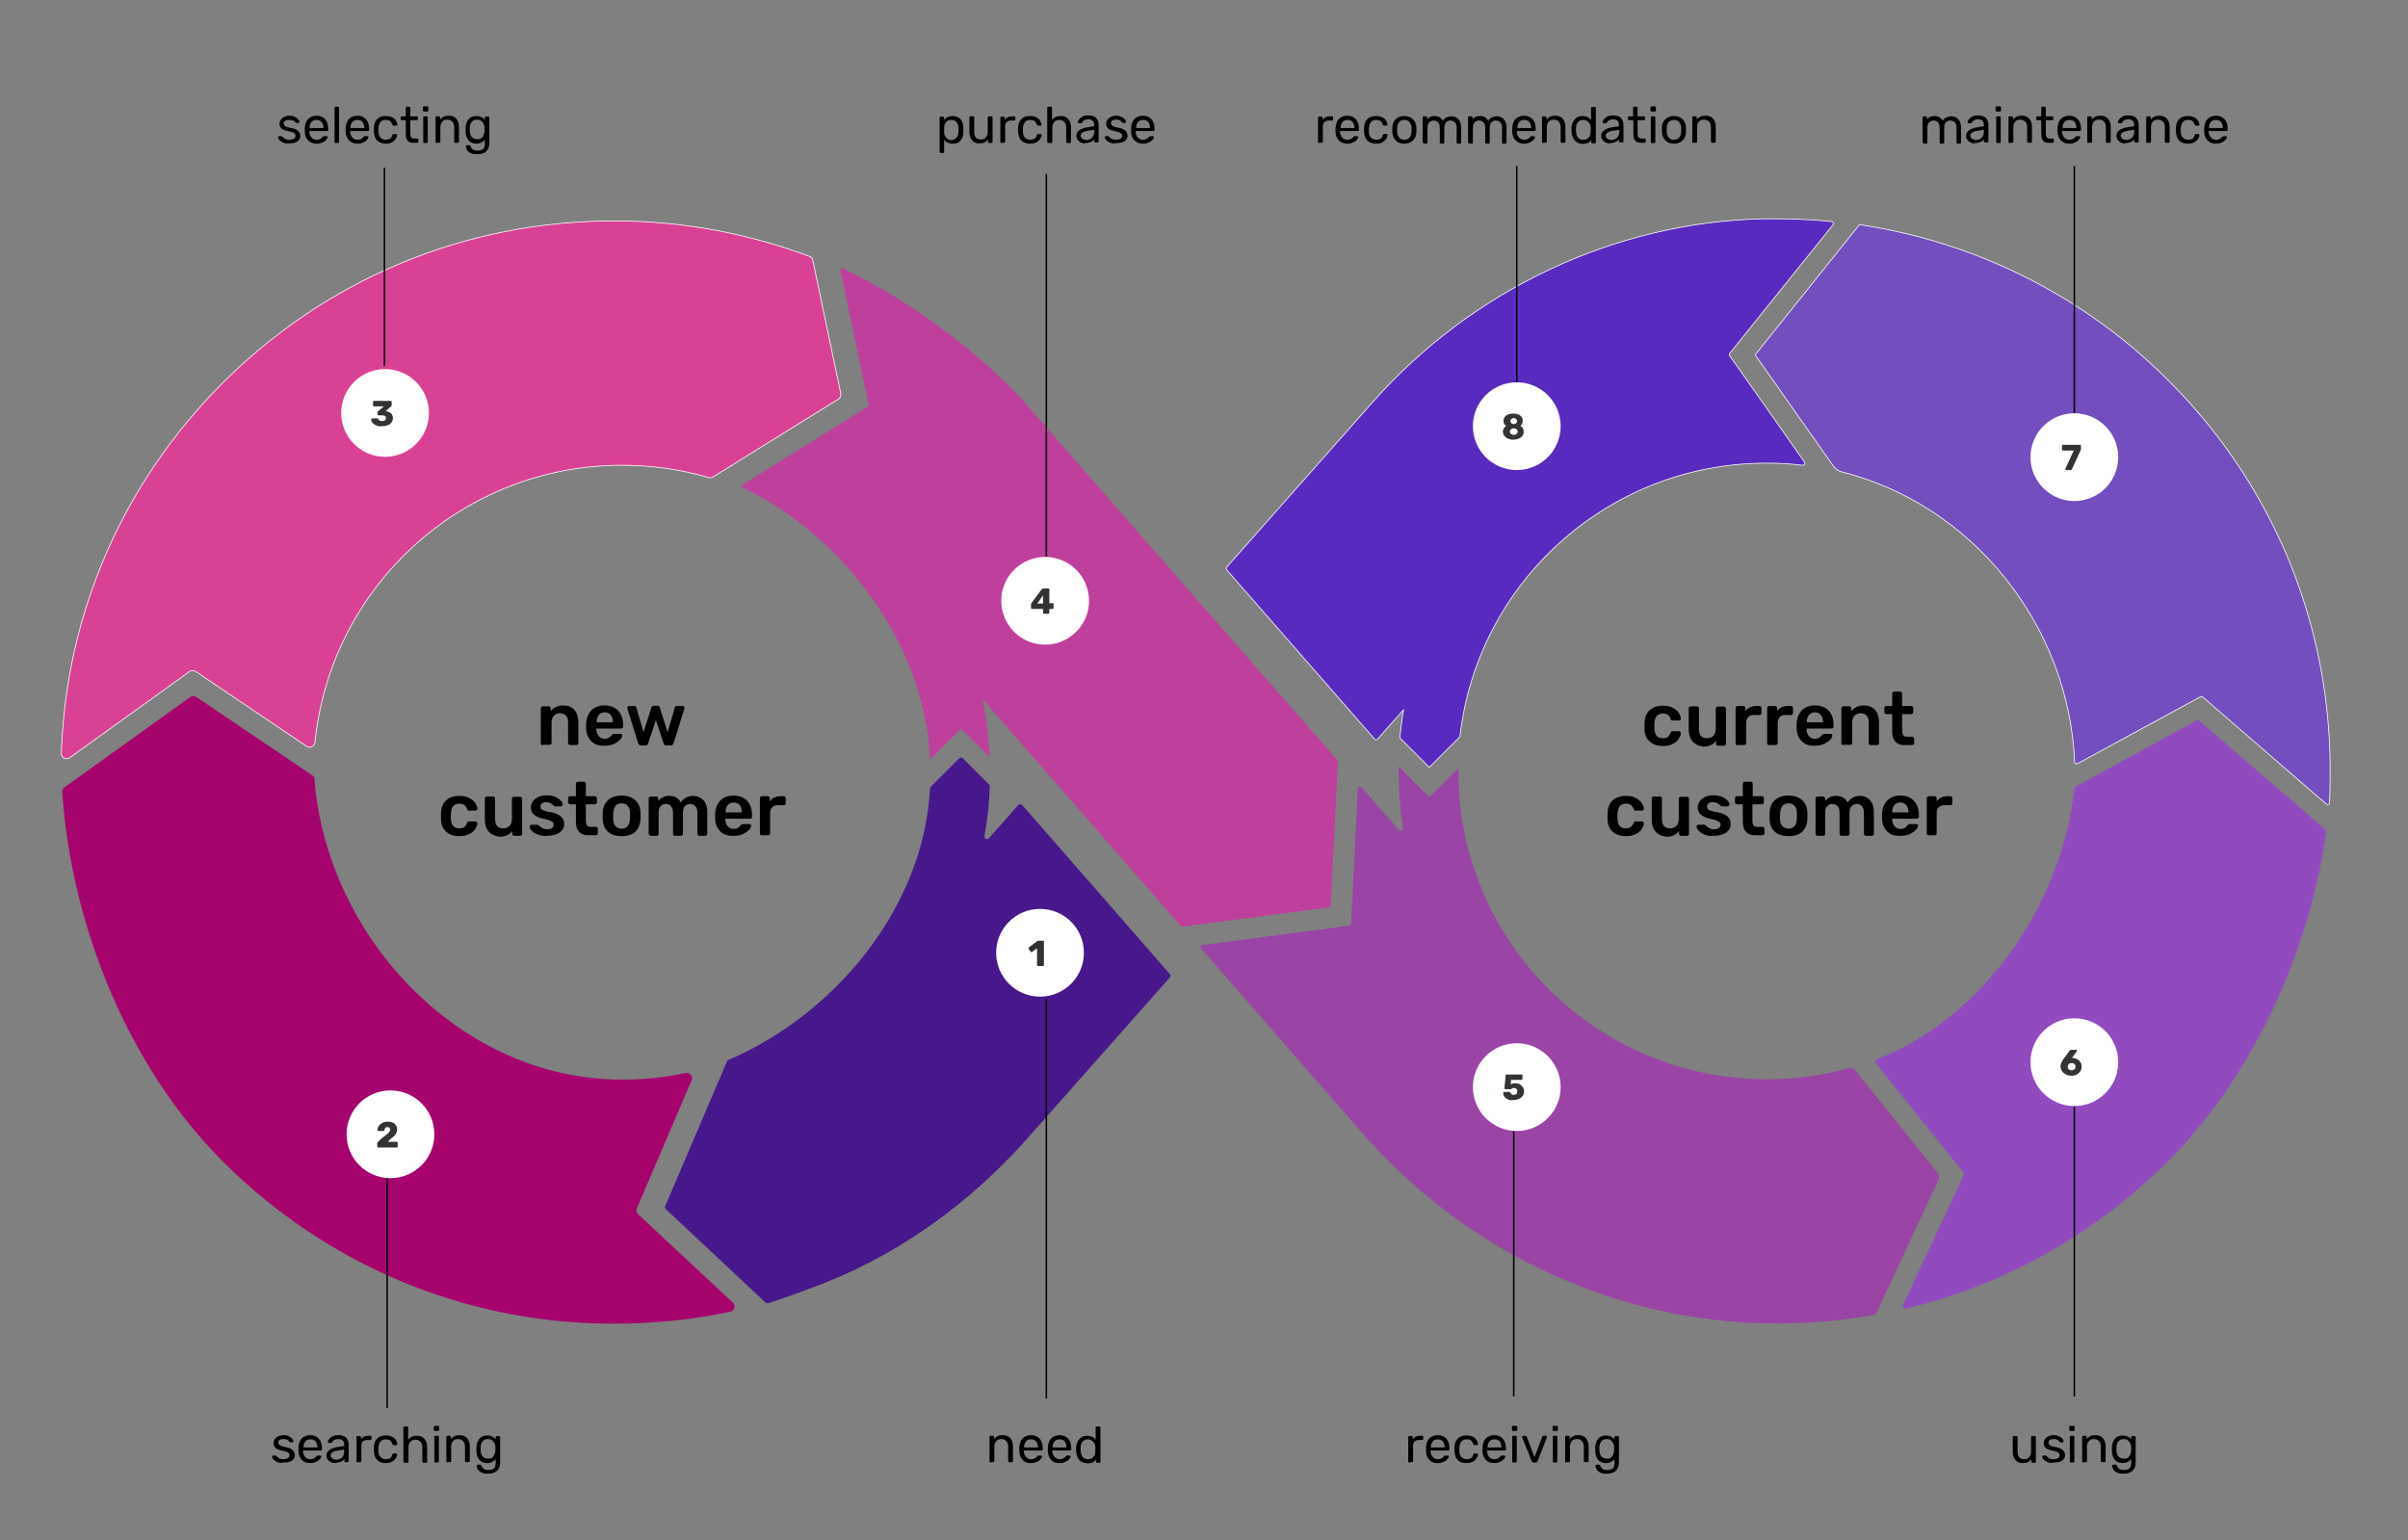 <?xml version="1.0" encoding="utf-8"?>
<!-- Generator: Adobe Illustrator 25.0.1, SVG Export Plug-In . SVG Version: 6.00 Build 0)  -->
<svg version="1.1" id="Vrstva_1" xmlns="http://www.w3.org/2000/svg" xmlns:xlink="http://www.w3.org/1999/xlink" x="0px" y="0px"
	 viewBox="0 0 801.1 512.5" style="enable-background:new 0 0 801.1 512.5;" xml:space="preserve">
<rect x="0" y="0" width="801.1" height="512.5" fill="#808080" stroke="none"/>
<style type="text/css">
	.st0{fill:#D94194;stroke:#FFFFFF;stroke-width:0.25;stroke-miterlimit:10;}
	.st1{fill:#A6036D;}
	.st2{fill:#47178C;}
	.st3{fill:#BF3F9D;}
	.st4{fill:#9A44A6;}
	.st5{fill:#914BBF;}
	.st6{fill:#592ABF;stroke:#FFFFFF;stroke-width:0.25;stroke-miterlimit:10;}
	.st7{fill:#724EBF;stroke:#FFFFFF;stroke-width:0.25;stroke-miterlimit:10;}
	.st8{fill:none;stroke:#000000;stroke-width:0.5;stroke-miterlimit:10;}
	.st9{fill:#FFFFFF;}
	.st10{fill:#333333;}
	.st11{enable-background:new    ;}
</style>
<path class="st0" d="M270.4,86.6c-0.1-0.6-0.5-1.1-1.1-1.3c-20.6-7.7-42.5-11.8-64.9-11.8c-49.7,0-96.2,19.4-131.1,54.7
	C40.6,161.3,22,204.4,20.4,250.6c-0.1,1.5,1.6,2.4,2.8,1.5l39.9-28.7c0.6-0.4,1.4-0.4,2,0l36.9,24.9c1.1,0.8,2.6,0,2.8-1.3
	c5.1-51.7,48.9-92.2,102.1-92.2c10,0,19.7,1.4,28.9,4.1c0.5,0.1,1,0.1,1.4-0.2l41.7-25.9c0.6-0.4,1-1.1,0.8-1.9L270.4,86.6z"/>
<path class="st1" d="M211.9,402l18.2-42.6c0.6-1.3-0.6-2.7-2-2.4c-6.9,1.5-14,2.2-21.3,2.2c-53.8,0-98.1-47.5-102.2-100
	c0-0.5-0.3-1-0.8-1.3l-38.5-26c-0.6-0.4-1.4-0.4-2,0L21.4,262c-0.5,0.4-0.8,1-0.7,1.6c3,44.1,21.8,91.3,53.6,123
	c34.1,34,79.4,53.2,127.4,53.8c0.9,0,1.9,0,2.8,0c13.1,0,26-1.3,38.5-4c1.4-0.3,1.9-2.1,0.8-3L212.3,404
	C211.8,403.5,211.6,402.7,211.9,402z"/>
<path class="st2" d="M338.8,267.8l-9.8,11.1c-0.6,0.6-1.6,0.1-1.5-0.7c1-5.4,1.6-10.9,1.8-16.6c0-0.2-0.1-0.5-0.3-0.6l-8.7-8.7
	c-0.3-0.3-0.9-0.3-1.2,0l-9.5,9.5c-0.1,0.1-0.2,0.3-0.2,0.6c-2.1,40-32.2,75.5-67.4,90.4l0,0l-20.7,48.5c-0.1,0.3-0.1,0.7,0.2,1
	l33.2,31.1c0.2,0.2,0.6,0.3,0.9,0.2c8-2.6,20.6-7.2,28.3-10.9c21.9-10.4,41.5-25.4,58.3-44.4l47-53.1c0.3-0.3,0.3-0.8,0-1.1
	l-48.9-56C339.7,267.5,339.1,267.4,338.8,267.8z"/>
<path class="st3" d="M442.1,301.9l-48.7,6.4c-0.2,0-0.4-0.1-0.6-0.2l-44.5-51l0,0l-21.4-24.5c1.2,6.1,2,12.4,2.3,18.8
	c0,0.2-0.2,0.3-0.3,0.2l-9-9c-0.1-0.1-0.2-0.1-0.3,0l-9.9,9.8c-0.1,0.1-0.3,0-0.3-0.1c-1.8-38.4-29.2-74.1-62.1-90
	c-0.5-0.2-0.5-0.9-0.1-1.1l41.5-25.9c0.2-0.1,0.3-0.4,0.3-0.7L279.6,90c-0.1-0.5,0.4-1,0.9-0.7c21,10.1,44.3,26.9,60.3,44.5l0.5,0.6
	l57.4,65.7l46.2,52.8c0.1,0.1,0.2,0.3,0.2,0.5l-2.4,47.9C442.6,301.6,442.4,301.8,442.1,301.9z"/>
<path class="st4" d="M644.9,392.6l-20.5,43.9c-0.3,0.6-0.8,1-1.5,1.1c-11.3,2-22.9,2.9-34.6,2.7c-1.4,0-2.8-0.1-4.2-0.1
	c-49.7-1.9-97.4-24.9-130.8-63.1l-53.7-61.5c-0.4-0.5-0.1-1.2,0.5-1.2l48.7-6.4c0.4,0,0.6-0.3,0.7-0.7l2.2-44.8c0-0.7,0.9-1,1.3-0.5
	l12.4,14.2c0.5,0.6,1.4,0.1,1.3-0.6c-0.9-6.1-1.4-12.4-1.4-18.7c0-0.6,0-1.3,0-1.9l9.7,9.7c0.3,0.3,0.8,0.3,1.1,0l9.1-9.1
	c0,0.4,0,0.9,0,1.3c0,56.4,46,102.2,102.6,102.2c9.5,0,18.6-1.3,27.3-3.7c0.8-0.2,1.6,0,2.1,0.7l27.5,34.3
	C645.1,391.1,645.2,391.9,644.9,392.6z"/>
<path class="st5" d="M773.6,276c0.2,0.2,0.3,0.5,0.3,0.8c-5.5,39.3-24.2,81.4-53.2,110.1c-24.4,24.2-54.2,40.7-86.6,48.5
	c-0.7,0.2-1.3-0.5-1-1.2l20.2-43.2c0.1-0.3,0.1-0.6-0.1-0.9L624,353.7c-0.4-0.4-0.2-1.1,0.4-1.3c35.2-13.5,61.6-51.5,65.7-90.1
	c0-0.3,0.2-0.5,0.4-0.6l40.3-22c0.3-0.2,0.7-0.1,0.9,0.1L773.6,276z"/>
<path class="st6" d="M575.4,118.3l24.9,35.4c0.3,0.5,0,1.1-0.6,1.1c-3.9-0.5-8-0.7-12-0.7c-52.8,0-96.3,39.9-102,91l-10.2,10.2
	l-9.8-9.8c0.3-3.1,0.7-6.2,1.2-9.3l-8.6,9.7c-0.3,0.3-0.8,0.3-1,0l-49.2-56.3c-0.2-0.3-0.2-0.6,0-0.9l48.2-54.5
	C489.6,96.4,537,74,586.4,72.8c1.6,0,3.1,0,4.7,0c6.1,0,12.2,0.3,18.2,0.9c0.5,0.1,0.8,0.7,0.5,1.1l-34.3,42.7
	C575.3,117.7,575.3,118,575.4,118.3z"/>
<path class="st7" d="M775.2,254.4c0,3.7,0,9-0.2,12.7c0,0.5-0.7,0.8-1.1,0.4l-41.1-35.6c-0.2-0.2-0.5-0.2-0.7-0.1l-41,22.3
	c-0.4,0.2-0.9-0.1-0.9-0.5c-1.9-45.9-34.3-85.8-77.5-96.6c-1-0.3-1.9-0.9-2.6-1.7l-25.9-36.8c-0.2-0.2-0.2-0.5,0-0.8L618.4,75
	c0.1-0.2,0.4-0.3,0.6-0.2c38.3,5.8,73.7,23.4,101.7,51.1C755.4,160.2,774.7,205.8,775.2,254.4z"/>
<line class="st8" x1="128.8" y1="392" x2="128.8" y2="468.5"/>
<line class="st8" x1="127.9" y1="55.8" x2="127.9" y2="121.8"/>
<line class="st8" x1="348.1" y1="57.9" x2="348.1" y2="185.2"/>
<line class="st8" x1="504.6" y1="55.2" x2="504.6" y2="127.1"/>
<line class="st8" x1="690.1" y1="55.2" x2="690.1" y2="137.4"/>
<line class="st8" x1="690.1" y1="368.1" x2="690.1" y2="464.6"/>
<line class="st8" x1="503.6" y1="376.3" x2="503.6" y2="464.6"/>
<line class="st8" x1="348.1" y1="332.4" x2="348.1" y2="465.3"/>
<g>
	<circle class="st9" cx="346" cy="317" r="14.6"/>
	<g>
		<path class="st10" d="M345.1,321.3c-0.1-0.1-0.1-0.1-0.1-0.2v-5.6l-1.6,1.2c-0.1,0-0.1,0.1-0.2,0.1s-0.2,0-0.3-0.1l-0.7-1
			c0-0.1,0-0.1,0-0.2s0-0.2,0.1-0.3l2.8-2.1c0.1-0.1,0.2-0.1,0.3-0.1h1.6c0.1,0,0.2,0,0.2,0.1c0.1,0.1,0.1,0.1,0.1,0.2v7.8
			c0,0.1,0,0.2-0.1,0.2s-0.1,0.1-0.2,0.1h-1.6C345.2,321.4,345.1,321.4,345.1,321.3z"/>
	</g>
</g>
<g>
	<circle class="st9" cx="129.9" cy="377.4" r="14.6"/>
	<g>
		<path class="st10" d="M125.6,381.6c-0.1-0.1-0.1-0.1-0.1-0.2v-0.9c0-0.2,0.1-0.4,0.3-0.6l1.1-1.1c0.8-0.6,1.3-1,1.7-1.3
			c0.4-0.3,0.7-0.6,0.9-0.9s0.3-0.5,0.3-0.7c0-0.6-0.3-0.9-0.9-0.9c-0.3,0-0.6,0.1-0.7,0.3c-0.2,0.2-0.3,0.4-0.3,0.7
			c0,0.2-0.2,0.3-0.4,0.3h-1.6c-0.1,0-0.1,0-0.2-0.1s-0.1-0.1-0.1-0.2c0-0.5,0.2-1,0.4-1.4c0.3-0.4,0.7-0.8,1.2-1
			c0.5-0.3,1.1-0.4,1.7-0.4c0.7,0,1.3,0.1,1.7,0.3c0.5,0.2,0.9,0.5,1.1,0.9c0.3,0.4,0.4,0.8,0.4,1.4s-0.2,1.1-0.5,1.6
			s-0.9,1-1.6,1.5l-1,1h3c0.1,0,0.2,0,0.2,0.1c0.1,0.1,0.1,0.1,0.1,0.2v1.3c0,0.1,0,0.1-0.1,0.2s-0.1,0.1-0.2,0.1h-6.3
			C125.7,381.7,125.6,381.7,125.6,381.6z"/>
	</g>
</g>
<g>
	<circle class="st9" cx="128.1" cy="137.4" r="14.6"/>
	<g>
		<path class="st10" d="M125.1,141.5c-0.5-0.2-0.9-0.5-1.2-0.9c-0.3-0.4-0.4-0.7-0.4-1.1c0-0.1,0-0.1,0.1-0.2c0.1,0,0.1-0.1,0.2-0.1
			h1.7c0.1,0,0.2,0,0.2,0.1c0.1,0,0.1,0.1,0.2,0.2c0.2,0.4,0.6,0.6,1.3,0.6c0.4,0,0.7-0.1,0.9-0.3c0.2-0.2,0.3-0.4,0.3-0.7
			c0-0.6-0.4-0.9-1.2-0.9h-1.3c-0.1,0-0.2,0-0.2-0.1c-0.1-0.1-0.1-0.1-0.1-0.2v-0.7c0-0.2,0.1-0.3,0.2-0.4l1.9-1.6h-3.3
			c-0.1,0-0.1,0-0.2-0.1s-0.1-0.1-0.1-0.2v-1.2c0-0.1,0-0.2,0.1-0.2c0.1-0.1,0.1-0.1,0.2-0.1h5.6c0.1,0,0.2,0,0.2,0.1
			c0.1,0.1,0.1,0.1,0.1,0.2v1.1c0,0.2-0.1,0.3-0.2,0.4l-1.8,1.6h0.1c0.7,0.1,1.3,0.4,1.7,0.7c0.4,0.4,0.6,1,0.6,1.7
			c0,0.5-0.2,1-0.5,1.4s-0.7,0.7-1.3,0.9s-1.2,0.3-1.8,0.3C126.3,141.9,125.6,141.8,125.1,141.5z"/>
	</g>
</g>
<g>
	<circle class="st9" cx="347.7" cy="199.9" r="14.6"/>
	<g>
		<path class="st10" d="M347.1,204.1c-0.1-0.1-0.1-0.1-0.1-0.2v-1.3h-3.7c-0.1,0-0.2,0-0.2-0.1c-0.1-0.1-0.1-0.1-0.1-0.2v-1.2
			c0-0.1,0-0.2,0.1-0.4l3.5-4.7c0.1-0.1,0.3-0.2,0.4-0.2h1.8c0.1,0,0.2,0,0.2,0.1c0.1,0.1,0.1,0.1,0.1,0.2v4.6h1.1
			c0.1,0,0.2,0,0.2,0.1c0.1,0.1,0.1,0.1,0.1,0.2v1.3c0,0.1,0,0.2-0.1,0.2c-0.1,0.1-0.1,0.1-0.2,0.1h-1.1v1.3c0,0.1,0,0.2-0.1,0.2
			s-0.1,0.1-0.2,0.1h-1.6C347.2,204.2,347.1,204.2,347.1,204.1z M345.1,200.8h1.9v-2.7L345.1,200.8z"/>
	</g>
</g>
<g>
	<circle class="st9" cx="504.6" cy="361.7" r="14.6"/>
	<g>
		<path class="st10" d="M501.7,365.8c-0.5-0.2-0.9-0.5-1.2-0.9c-0.3-0.4-0.4-0.8-0.4-1.3c0-0.1,0-0.1,0.1-0.2s0.1-0.1,0.2-0.1h1.7
			c0.2,0,0.3,0.1,0.4,0.2c0.1,0.3,0.3,0.5,0.4,0.6c0.2,0.1,0.4,0.2,0.7,0.2c0.3,0,0.6-0.1,0.9-0.3c0.2-0.2,0.3-0.5,0.3-0.9
			c0-0.3-0.1-0.6-0.3-0.8s-0.5-0.3-0.9-0.3c-0.2,0-0.4,0-0.5,0.1s-0.2,0.1-0.3,0.2c-0.1,0.1-0.2,0.1-0.3,0.1h-1.7
			c-0.1,0-0.1,0-0.2-0.1s-0.1-0.1-0.1-0.2l0.4-4.2c0-0.1,0-0.2,0.1-0.3c0.1-0.1,0.2-0.1,0.3-0.1h4.9c0.1,0,0.2,0,0.2,0.1
			c0.1,0.1,0.1,0.1,0.1,0.2v1.2c0,0.1,0,0.2-0.1,0.2c-0.1,0.1-0.1,0.1-0.2,0.1h-3.5l-0.1,1.5c0.2-0.1,0.4-0.2,0.6-0.3
			c0.2-0.1,0.6-0.1,0.9-0.1c0.5,0,1,0.1,1.4,0.3c0.4,0.2,0.8,0.6,1.1,1c0.3,0.4,0.4,0.9,0.4,1.4c0,0.6-0.1,1.1-0.4,1.5
			s-0.7,0.8-1.2,1s-1.2,0.4-1.9,0.4C502.9,366.2,502.3,366,501.7,365.8z"/>
	</g>
</g>
<g>
	<circle class="st9" cx="690.1" cy="353.4" r="14.6"/>
	<g>
		<path class="st10" d="M687.3,357.5c-0.5-0.3-1-0.6-1.3-1.1s-0.5-1-0.5-1.6c0-0.7,0.3-1.5,1-2.5l2.1-2.8c0.1-0.2,0.3-0.2,0.4-0.2
			h1.7c0.1,0,0.1,0,0.2,0.1c0.1,0.1,0.1,0.1,0.1,0.2c0,0,0,0.1-0.1,0.2l-1.6,2.2c0.1,0,0.2,0,0.3,0c0.5,0,1,0.2,1.4,0.4
			c0.5,0.2,0.8,0.6,1.1,1s0.4,0.9,0.4,1.5s-0.1,1.1-0.4,1.5c-0.3,0.5-0.7,0.8-1.2,1.1c-0.5,0.3-1.2,0.4-1.8,0.4
			C688.5,357.9,687.9,357.8,687.3,357.5z M690.1,355.8c0.2-0.2,0.4-0.5,0.4-0.9s-0.1-0.7-0.4-0.9s-0.5-0.3-0.9-0.3s-0.7,0.1-0.9,0.3
			s-0.4,0.5-0.4,0.9s0.1,0.7,0.4,0.9s0.5,0.3,0.9,0.3C689.5,356.1,689.8,356,690.1,355.8z"/>
	</g>
</g>
<g>
	<circle class="st9" cx="690.1" cy="152.1" r="14.6"/>
	<g>
		<path class="st10" d="M687.2,156.3c0-0.1-0.1-0.1-0.1-0.2V156l2.8-6.1h-3.6c-0.1,0-0.2,0-0.2-0.1c-0.1-0.1-0.1-0.1-0.1-0.2v-1.3
			c0-0.1,0-0.2,0.1-0.2c0.1-0.1,0.1-0.1,0.2-0.1h5.7c0.1,0,0.2,0,0.2,0.1c0.1,0.1,0.1,0.1,0.1,0.2v1.1c0,0.1,0,0.3-0.1,0.4
			c0,0.1-0.1,0.2-0.1,0.2l-2.8,6.1c-0.1,0.2-0.2,0.3-0.4,0.3h-1.6C687.3,156.4,687.2,156.4,687.2,156.3z"/>
	</g>
</g>
<g>
	<circle class="st9" cx="504.6" cy="141.8" r="14.6"/>
	<g>
		<path class="st10" d="M501.6,145.9c-0.5-0.2-0.9-0.6-1.2-1c-0.3-0.4-0.4-0.8-0.4-1.3c0-0.4,0.1-0.8,0.3-1.1
			c0.2-0.3,0.5-0.6,0.8-0.8c-0.6-0.4-0.9-0.9-0.9-1.7c0-0.7,0.3-1.3,0.8-1.7s1.4-0.7,2.4-0.7c1.1,0,1.9,0.2,2.4,0.7
			c0.5,0.4,0.8,1,0.8,1.7s-0.3,1.3-0.8,1.7c0.4,0.2,0.6,0.4,0.8,0.8c0.2,0.3,0.3,0.7,0.3,1.2s-0.1,0.9-0.4,1.3
			c-0.3,0.4-0.7,0.7-1.2,0.9s-1.2,0.4-2,0.4S502.2,146.1,501.6,145.9z M504.5,144.4c0.2-0.2,0.4-0.4,0.4-0.8c0-0.3-0.1-0.6-0.4-0.8
			c-0.2-0.2-0.6-0.3-0.9-0.3s-0.7,0.1-0.9,0.3s-0.4,0.4-0.4,0.8c0,0.3,0.1,0.6,0.4,0.8s0.6,0.3,0.9,0.3S504.3,144.6,504.5,144.4z
			 M504.4,140.8c0.2-0.2,0.3-0.4,0.3-0.7s-0.1-0.5-0.3-0.7s-0.5-0.3-0.8-0.3s-0.6,0.1-0.8,0.3s-0.3,0.4-0.3,0.7s0.1,0.5,0.3,0.7
			s0.5,0.3,0.8,0.3C503.9,141,504.2,141,504.4,140.8z"/>
	</g>
</g>
<g class="st11">
	<path d="M94.1,47.4c-0.5-0.3-0.9-0.5-1.2-0.9s-0.4-0.6-0.4-0.8c0-0.1,0-0.2,0.1-0.3c0.1-0.1,0.2-0.1,0.3-0.1h0.7c0.1,0,0.1,0,0.2,0
		c0,0,0.1,0.1,0.2,0.2c0.3,0.3,0.6,0.6,0.9,0.7c0.3,0.2,0.8,0.3,1.3,0.3c0.6,0,1.1-0.1,1.5-0.3c0.4-0.2,0.6-0.6,0.6-1
		c0-0.3-0.1-0.5-0.2-0.7c-0.2-0.2-0.4-0.3-0.8-0.5c-0.4-0.1-0.9-0.3-1.6-0.4c-1-0.2-1.7-0.5-2.1-0.9c-0.4-0.4-0.6-0.9-0.6-1.6
		c0-0.4,0.1-0.8,0.4-1.2c0.2-0.4,0.6-0.7,1.1-1c0.5-0.2,1.1-0.4,1.8-0.4c0.7,0,1.3,0.1,1.8,0.4c0.5,0.2,0.9,0.5,1.1,0.8
		c0.3,0.3,0.4,0.6,0.4,0.8c0,0.1,0,0.2-0.1,0.3c-0.1,0.1-0.2,0.1-0.3,0.1h-0.6c-0.2,0-0.3-0.1-0.3-0.2c-0.2-0.2-0.4-0.4-0.5-0.5
		C97.4,40.1,97.2,40,97,40s-0.6-0.1-0.9-0.1c-0.6,0-1,0.1-1.3,0.3c-0.3,0.2-0.4,0.5-0.4,0.9c0,0.2,0.1,0.4,0.2,0.6
		c0.1,0.2,0.4,0.3,0.7,0.5c0.4,0.1,0.9,0.3,1.6,0.4c1.1,0.2,1.8,0.5,2.3,1s0.7,1,0.7,1.6c0,0.5-0.1,0.9-0.4,1.3
		c-0.3,0.4-0.7,0.7-1.2,0.9c-0.5,0.2-1.2,0.3-2,0.3C95.3,47.8,94.7,47.7,94.1,47.4z"/>
	<path d="M102.5,46.7c-0.7-0.7-1.1-1.7-1.1-3l0-0.6l0-0.6c0.1-1.2,0.4-2.2,1.1-2.9s1.6-1.1,2.8-1.1c1.2,0,2.2,0.4,2.9,1.2
		c0.7,0.8,1,1.9,1,3.2v0.3c0,0.1,0,0.2-0.1,0.3c-0.1,0.1-0.2,0.1-0.3,0.1h-5.9v0.2c0,0.7,0.3,1.4,0.7,1.9c0.4,0.5,1,0.8,1.7,0.8
		c0.5,0,1-0.1,1.3-0.3c0.3-0.2,0.6-0.4,0.8-0.7c0.1-0.1,0.2-0.2,0.2-0.2c0.1,0,0.2,0,0.3,0h0.7c0.1,0,0.2,0,0.3,0.1s0.1,0.1,0.1,0.2
		c0,0.2-0.2,0.5-0.5,0.9c-0.3,0.4-0.7,0.7-1.3,0.9c-0.6,0.3-1.2,0.4-1.9,0.4C104.1,47.8,103.2,47.4,102.5,46.7z M107.6,42.6
		L107.6,42.6c0-0.8-0.2-1.5-0.6-2c-0.4-0.5-1-0.7-1.7-0.7c-0.7,0-1.3,0.2-1.7,0.7c-0.4,0.5-0.6,1.1-0.6,1.9v0.1H107.6z"/>
	<path d="M111.4,47.5c-0.1-0.1-0.1-0.2-0.1-0.3V35.9c0-0.1,0-0.2,0.1-0.3c0.1-0.1,0.2-0.1,0.3-0.1h0.7c0.1,0,0.2,0,0.3,0.1
		c0.1,0.1,0.1,0.2,0.1,0.3v11.3c0,0.1,0,0.2-0.1,0.3s-0.2,0.1-0.3,0.1h-0.7C111.5,47.6,111.4,47.6,111.4,47.5z"/>
	<path d="M116.1,46.7c-0.7-0.7-1.1-1.7-1.1-3l0-0.6l0-0.6c0.1-1.2,0.4-2.2,1.1-2.9s1.6-1.1,2.8-1.1c1.2,0,2.2,0.4,2.9,1.2
		c0.7,0.8,1,1.9,1,3.2v0.3c0,0.1,0,0.2-0.1,0.3c-0.1,0.1-0.2,0.1-0.3,0.1h-5.9v0.2c0,0.7,0.3,1.4,0.7,1.9c0.4,0.5,1,0.8,1.7,0.8
		c0.5,0,1-0.1,1.3-0.3c0.3-0.2,0.6-0.4,0.8-0.7c0.1-0.1,0.2-0.2,0.2-0.2c0.1,0,0.2,0,0.3,0h0.7c0.1,0,0.2,0,0.3,0.1s0.1,0.1,0.1,0.2
		c0,0.2-0.2,0.5-0.5,0.9c-0.3,0.4-0.7,0.7-1.3,0.9c-0.6,0.3-1.2,0.4-1.9,0.4C117.7,47.8,116.8,47.4,116.1,46.7z M121.2,42.6
		L121.2,42.6c0-0.8-0.2-1.5-0.6-2c-0.4-0.5-1-0.7-1.7-0.7c-0.7,0-1.3,0.2-1.7,0.7c-0.4,0.5-0.6,1.1-0.6,1.9v0.1H121.2z"/>
	<path d="M125.5,46.8c-0.7-0.7-1-1.6-1.1-2.9l0-0.7l0-0.7c0-1.2,0.4-2.2,1.1-2.9c0.7-0.7,1.6-1,2.8-1c0.8,0,1.5,0.1,2.1,0.4
		s1,0.6,1.3,1.1s0.4,0.9,0.5,1.3c0,0.1,0,0.2-0.1,0.3s-0.2,0.1-0.3,0.1H131c-0.1,0-0.2,0-0.3-0.1s-0.1-0.1-0.2-0.3
		c-0.2-0.6-0.5-0.9-0.8-1.2c-0.4-0.2-0.8-0.3-1.4-0.3c-0.7,0-1.3,0.2-1.7,0.7s-0.6,1.1-0.7,2l0,0.6l0,0.6c0,0.9,0.3,1.6,0.7,2
		c0.4,0.4,1,0.7,1.7,0.7c0.6,0,1-0.1,1.4-0.3c0.4-0.2,0.6-0.6,0.8-1.2c0.1-0.1,0.1-0.2,0.2-0.3c0.1-0.1,0.1-0.1,0.3-0.1h0.7
		c0.1,0,0.2,0,0.3,0.1c0.1,0.1,0.1,0.2,0.1,0.3c0,0.4-0.2,0.8-0.5,1.3c-0.3,0.4-0.7,0.8-1.3,1.1c-0.6,0.3-1.2,0.4-2.1,0.4
		C127.2,47.8,126.2,47.4,125.5,46.8z"/>
	<path d="M135,44.6v-4.6h-1.3c-0.1,0-0.2,0-0.3-0.1c-0.1-0.1-0.1-0.2-0.1-0.3v-0.5c0-0.1,0-0.2,0.1-0.3c0.1-0.1,0.2-0.1,0.3-0.1h1.3
		v-2.8c0-0.1,0-0.2,0.1-0.3c0.1-0.1,0.2-0.1,0.3-0.1h0.7c0.1,0,0.2,0,0.3,0.1c0.1,0.1,0.1,0.2,0.1,0.3v2.8h2.1c0.1,0,0.2,0,0.3,0.1
		c0.1,0.1,0.1,0.2,0.1,0.3v0.5c0,0.1,0,0.2-0.1,0.3c-0.1,0.1-0.2,0.1-0.3,0.1h-2.1v4.4c0,0.6,0.1,1,0.3,1.3c0.2,0.3,0.5,0.4,1,0.4h1
		c0.1,0,0.2,0,0.3,0.1c0.1,0.1,0.1,0.2,0.1,0.3v0.6c0,0.1,0,0.2-0.1,0.3s-0.2,0.1-0.3,0.1h-1.2C135.8,47.6,135,46.6,135,44.6z"/>
	<path d="M140.8,37c-0.1-0.1-0.1-0.2-0.1-0.3v-0.9c0-0.1,0-0.2,0.1-0.3c0.1-0.1,0.2-0.1,0.3-0.1h1c0.1,0,0.2,0,0.3,0.1
		c0.1,0.1,0.1,0.2,0.1,0.3v0.9c0,0.1,0,0.2-0.1,0.3c-0.1,0.1-0.2,0.1-0.3,0.1h-1C140.9,37.1,140.8,37.1,140.8,37z M140.9,47.5
		c-0.1-0.1-0.1-0.2-0.1-0.3v-8.1c0-0.1,0-0.2,0.1-0.3c0.1-0.1,0.2-0.1,0.3-0.1h0.7c0.1,0,0.2,0,0.3,0.1c0.1,0.1,0.1,0.2,0.1,0.3v8.1
		c0,0.1,0,0.2-0.1,0.3s-0.2,0.1-0.3,0.1h-0.7C141.1,47.6,141,47.6,140.9,47.5z"/>
	<path d="M145,47.5c-0.1-0.1-0.1-0.2-0.1-0.3v-8.1c0-0.1,0-0.2,0.1-0.3c0.1-0.1,0.2-0.1,0.3-0.1h0.7c0.1,0,0.2,0,0.3,0.1
		c0.1,0.1,0.1,0.2,0.1,0.3v0.7c0.3-0.4,0.7-0.7,1.2-1c0.4-0.2,1-0.3,1.7-0.3c1.1,0,1.9,0.3,2.5,1c0.6,0.7,0.9,1.6,0.9,2.8v4.8
		c0,0.1,0,0.2-0.1,0.3s-0.2,0.1-0.3,0.1h-0.8c-0.1,0-0.2,0-0.3-0.1s-0.1-0.2-0.1-0.3v-4.7c0-0.8-0.2-1.5-0.6-1.9
		c-0.4-0.5-1-0.7-1.7-0.7c-0.7,0-1.3,0.2-1.7,0.7s-0.6,1.1-0.6,1.9v4.7c0,0.1,0,0.2-0.1,0.3s-0.2,0.1-0.3,0.1h-0.8
		C145.1,47.6,145,47.6,145,47.5z"/>
	<path d="M156.5,50.9c-0.6-0.3-1-0.7-1.2-1.1s-0.3-0.8-0.3-1.1c0-0.1,0-0.2,0.1-0.3c0.1-0.1,0.2-0.1,0.3-0.1h0.7
		c0.1,0,0.2,0,0.3,0.1c0.1,0.1,0.1,0.1,0.2,0.3c0.3,0.9,1,1.4,2.2,1.4c0.9,0,1.5-0.2,1.9-0.5c0.4-0.4,0.6-1,0.6-1.9v-1.2
		c-0.7,0.8-1.6,1.3-2.8,1.3c-1.2,0-2.1-0.4-2.7-1.2c-0.6-0.8-0.9-1.7-0.9-2.9l0-0.5l0-0.5c0-1.2,0.3-2.1,0.9-2.9
		c0.6-0.8,1.5-1.2,2.7-1.2c1.2,0,2.1,0.4,2.8,1.3v-0.7c0-0.1,0-0.2,0.1-0.3s0.2-0.1,0.3-0.1h0.7c0.1,0,0.2,0,0.3,0.1
		s0.1,0.2,0.1,0.3v8.2c0,2.6-1.3,3.9-4,3.9C157.8,51.3,157,51.2,156.5,50.9z M160.5,45.6c0.4-0.5,0.6-1.1,0.7-1.9c0-0.1,0-0.3,0-0.6
		c0-0.3,0-0.5,0-0.6c0-0.7-0.3-1.3-0.7-1.9c-0.4-0.5-1-0.8-1.8-0.8c-0.8,0-1.4,0.3-1.8,0.8s-0.6,1.2-0.6,2l0,0.4l0,0.5
		c0,0.8,0.2,1.5,0.6,2s1,0.8,1.8,0.8C159.5,46.4,160.1,46.1,160.5,45.6z"/>
</g>
<g class="st11">
	<path d="M312.7,50.7c-0.1-0.1-0.1-0.2-0.1-0.3V39.2c0-0.1,0-0.2,0.1-0.3c0.1-0.1,0.2-0.1,0.3-0.1h0.7c0.1,0,0.2,0,0.3,0.1
		c0.1,0.1,0.1,0.2,0.1,0.3v0.7c0.7-0.9,1.6-1.3,2.8-1.3c1.2,0,2.1,0.4,2.7,1.1c0.6,0.8,0.9,1.7,0.9,2.9c0,0.1,0,0.3,0,0.6
		s0,0.5,0,0.6c0,1.2-0.3,2.1-0.9,2.9c-0.6,0.8-1.5,1.1-2.7,1.1c-1.2,0-2.1-0.4-2.8-1.3v4c0,0.1,0,0.2-0.1,0.3
		c-0.1,0.1-0.2,0.1-0.3,0.1h-0.8C312.8,50.8,312.7,50.8,312.7,50.7z M318.3,45.7c0.4-0.5,0.6-1.2,0.6-2c0-0.1,0-0.3,0-0.5
		c0-2.2-0.8-3.3-2.4-3.3c-0.8,0-1.4,0.3-1.8,0.8c-0.4,0.5-0.6,1.1-0.6,1.9c0,0.1,0,0.3,0,0.7s0,0.5,0,0.7c0,0.7,0.2,1.3,0.7,1.8
		c0.4,0.5,1,0.8,1.8,0.8C317.3,46.5,317.9,46.2,318.3,45.7z"/>
	<path d="M323.4,46.7c-0.6-0.7-0.9-1.6-0.9-2.8v-4.8c0-0.1,0-0.2,0.1-0.3c0.1-0.1,0.2-0.1,0.3-0.1h0.8c0.1,0,0.2,0,0.3,0.1
		c0.1,0.1,0.1,0.2,0.1,0.3v4.7c0,1.7,0.7,2.6,2.2,2.6c0.7,0,1.3-0.2,1.7-0.7c0.4-0.5,0.6-1.1,0.6-1.9v-4.7c0-0.1,0-0.2,0.1-0.3
		c0.1-0.1,0.2-0.1,0.3-0.1h0.8c0.1,0,0.2,0,0.3,0.1c0.1,0.1,0.1,0.2,0.1,0.3v8.1c0,0.1,0,0.2-0.1,0.3s-0.2,0.1-0.3,0.1h-0.7
		c-0.1,0-0.2,0-0.3-0.1s-0.1-0.2-0.1-0.3v-0.8c-0.3,0.4-0.7,0.8-1.2,1c-0.4,0.2-1,0.3-1.7,0.3C324.9,47.8,324,47.4,323.4,46.7z"/>
	<path d="M332.9,47.5c-0.1-0.1-0.1-0.2-0.1-0.3v-8c0-0.1,0-0.2,0.1-0.3c0.1-0.1,0.2-0.1,0.3-0.1h0.7c0.1,0,0.2,0,0.3,0.1
		c0.1,0.1,0.1,0.2,0.1,0.3v0.7c0.5-0.8,1.3-1.2,2.4-1.2h0.7c0.1,0,0.2,0,0.3,0.1c0.1,0.1,0.1,0.2,0.1,0.3v0.6c0,0.1,0,0.2-0.1,0.3
		c-0.1,0.1-0.2,0.1-0.3,0.1h-1c-0.6,0-1.1,0.2-1.5,0.5c-0.4,0.4-0.5,0.9-0.5,1.5v5c0,0.1,0,0.2-0.1,0.3c-0.1,0.1-0.2,0.1-0.3,0.1
		h-0.8C333.1,47.6,333,47.6,332.9,47.5z"/>
	<path d="M339.8,46.8c-0.7-0.7-1-1.6-1.1-2.9l0-0.7l0-0.7c0-1.2,0.4-2.2,1.1-2.9c0.7-0.7,1.6-1,2.8-1c0.8,0,1.5,0.1,2.1,0.4
		s1,0.6,1.3,1.1s0.4,0.9,0.5,1.3c0,0.1,0,0.2-0.1,0.3s-0.2,0.1-0.3,0.1h-0.7c-0.1,0-0.2,0-0.3-0.1s-0.1-0.1-0.2-0.3
		c-0.2-0.6-0.5-0.9-0.8-1.2c-0.4-0.2-0.8-0.3-1.4-0.3c-0.7,0-1.3,0.2-1.7,0.7s-0.6,1.1-0.7,2l0,0.6l0,0.6c0,0.9,0.3,1.6,0.7,2
		c0.4,0.4,1,0.7,1.7,0.7c0.6,0,1-0.1,1.4-0.3c0.4-0.2,0.6-0.6,0.8-1.2c0.1-0.1,0.1-0.2,0.2-0.3c0.1-0.1,0.1-0.1,0.3-0.1h0.7
		c0.1,0,0.2,0,0.3,0.1c0.1,0.1,0.1,0.2,0.1,0.3c0,0.4-0.2,0.8-0.5,1.3c-0.3,0.4-0.7,0.8-1.3,1.1c-0.6,0.3-1.2,0.4-2.1,0.4
		C341.4,47.8,340.4,47.4,339.8,46.8z"/>
	<path d="M348.5,47.5c-0.1-0.1-0.1-0.2-0.1-0.3V35.9c0-0.1,0-0.2,0.1-0.3c0.1-0.1,0.2-0.1,0.3-0.1h0.8c0.1,0,0.2,0,0.3,0.1
		c0.1,0.1,0.1,0.2,0.1,0.3v4c0.3-0.4,0.7-0.7,1.2-1c0.4-0.2,1-0.3,1.7-0.3c1.1,0,1.9,0.3,2.5,1c0.6,0.7,0.9,1.6,0.9,2.8v4.8
		c0,0.1,0,0.2-0.1,0.3s-0.2,0.1-0.3,0.1h-0.8c-0.1,0-0.2,0-0.3-0.1c-0.1-0.1-0.1-0.2-0.1-0.3v-4.7c0-0.8-0.2-1.5-0.6-1.9
		c-0.4-0.5-1-0.7-1.7-0.7c-0.7,0-1.3,0.2-1.7,0.7s-0.6,1.1-0.6,1.9v4.7c0,0.1,0,0.2-0.1,0.3c-0.1,0.1-0.2,0.1-0.3,0.1h-0.8
		C348.7,47.6,348.6,47.6,348.5,47.5z"/>
	<path d="M359.6,47.4c-0.5-0.2-0.8-0.5-1.1-0.9c-0.3-0.4-0.4-0.8-0.4-1.3c0-0.7,0.3-1.4,0.9-1.8c0.6-0.5,1.4-0.8,2.5-1l2.5-0.4v-0.5
		c0-1.2-0.7-1.8-2-1.8c-0.5,0-0.9,0.1-1.3,0.3c-0.3,0.2-0.5,0.5-0.7,0.7c0,0.1-0.1,0.2-0.1,0.2c-0.1,0-0.1,0.1-0.2,0.1h-0.7
		c-0.1,0-0.2,0-0.3-0.1c-0.1-0.1-0.1-0.2-0.1-0.3c0-0.3,0.1-0.6,0.4-0.9s0.6-0.6,1.1-0.9c0.5-0.3,1.1-0.4,1.9-0.4
		c1.3,0,2.2,0.3,2.7,0.9c0.5,0.6,0.8,1.3,0.8,2.2v5.5c0,0.1,0,0.2-0.1,0.3s-0.2,0.1-0.3,0.1h-0.7c-0.1,0-0.2,0-0.3-0.1
		s-0.1-0.2-0.1-0.3v-0.7c-0.2,0.4-0.6,0.7-1.1,0.9s-1.1,0.4-1.8,0.4C360.6,47.8,360.1,47.7,359.6,47.4z M363.3,45.8
		c0.5-0.5,0.7-1.2,0.7-2.1v-0.5l-2,0.3c-0.8,0.1-1.4,0.3-1.9,0.6c-0.4,0.3-0.6,0.6-0.6,1c0,0.5,0.2,0.8,0.6,1.1
		c0.4,0.2,0.8,0.4,1.4,0.4C362.3,46.5,362.9,46.3,363.3,45.8z"/>
	<path d="M369.1,47.4c-0.5-0.3-0.9-0.5-1.2-0.9s-0.4-0.6-0.4-0.8c0-0.1,0-0.2,0.1-0.3c0.1-0.1,0.2-0.1,0.3-0.1h0.7
		c0.1,0,0.1,0,0.2,0c0,0,0.1,0.1,0.2,0.2c0.3,0.3,0.6,0.6,0.9,0.7c0.3,0.2,0.8,0.3,1.3,0.3c0.6,0,1.1-0.1,1.5-0.3
		c0.4-0.2,0.6-0.6,0.6-1c0-0.3-0.1-0.5-0.2-0.7c-0.2-0.2-0.4-0.3-0.8-0.5c-0.4-0.1-0.9-0.3-1.6-0.4c-1-0.2-1.7-0.5-2.1-0.9
		c-0.4-0.4-0.6-0.9-0.6-1.6c0-0.4,0.1-0.8,0.4-1.2c0.2-0.4,0.6-0.7,1.1-1c0.5-0.2,1.1-0.4,1.8-0.4c0.7,0,1.3,0.1,1.8,0.4
		c0.5,0.2,0.9,0.5,1.1,0.8c0.3,0.3,0.4,0.6,0.4,0.8c0,0.1,0,0.2-0.1,0.3c-0.1,0.1-0.2,0.1-0.3,0.1h-0.6c-0.2,0-0.3-0.1-0.3-0.2
		c-0.2-0.2-0.4-0.4-0.5-0.5c-0.1-0.1-0.3-0.2-0.6-0.3s-0.6-0.1-0.9-0.1c-0.6,0-1,0.1-1.3,0.3c-0.3,0.2-0.4,0.5-0.4,0.9
		c0,0.2,0.1,0.4,0.2,0.6c0.1,0.2,0.4,0.3,0.7,0.5c0.4,0.1,0.9,0.3,1.6,0.4c1.1,0.2,1.8,0.5,2.3,1s0.7,1,0.7,1.6
		c0,0.5-0.1,0.9-0.4,1.3c-0.3,0.4-0.7,0.7-1.2,0.9c-0.5,0.2-1.2,0.3-2,0.3C370.3,47.8,369.7,47.7,369.1,47.4z"/>
	<path d="M377.4,46.7c-0.7-0.7-1.1-1.7-1.1-3l0-0.6l0-0.6c0.1-1.2,0.4-2.2,1.1-2.9s1.6-1.1,2.8-1.1c1.2,0,2.2,0.4,2.9,1.2
		c0.7,0.8,1,1.9,1,3.2v0.3c0,0.1,0,0.2-0.1,0.3c-0.1,0.1-0.2,0.1-0.3,0.1h-5.9v0.2c0,0.7,0.3,1.4,0.7,1.9c0.4,0.5,1,0.8,1.7,0.8
		c0.5,0,1-0.1,1.3-0.3c0.3-0.2,0.6-0.4,0.8-0.7c0.1-0.1,0.2-0.2,0.2-0.2c0.1,0,0.2,0,0.3,0h0.7c0.1,0,0.2,0,0.3,0.1s0.1,0.1,0.1,0.2
		c0,0.2-0.2,0.5-0.5,0.9c-0.3,0.4-0.7,0.7-1.3,0.9c-0.6,0.3-1.2,0.4-1.9,0.4C379.1,47.8,378.1,47.4,377.4,46.7z M382.6,42.6
		L382.6,42.6c0-0.8-0.2-1.5-0.6-2c-0.4-0.5-1-0.7-1.7-0.7c-0.7,0-1.3,0.2-1.7,0.7c-0.4,0.5-0.6,1.1-0.6,1.9v0.1H382.6z"/>
</g>
<g class="st11">
	<path d="M438.6,47.5c-0.1-0.1-0.1-0.2-0.1-0.3v-8c0-0.1,0-0.2,0.1-0.3s0.2-0.1,0.3-0.1h0.7c0.1,0,0.2,0,0.3,0.1
		c0.1,0.1,0.1,0.2,0.1,0.3v0.7c0.5-0.8,1.3-1.2,2.4-1.2h0.7c0.1,0,0.2,0,0.3,0.1c0.1,0.1,0.1,0.2,0.1,0.3v0.6c0,0.1,0,0.2-0.1,0.3
		c-0.1,0.1-0.2,0.1-0.3,0.1h-1c-0.6,0-1.1,0.2-1.5,0.5c-0.4,0.4-0.5,0.9-0.5,1.5v5c0,0.1,0,0.2-0.1,0.3s-0.2,0.1-0.3,0.1h-0.8
		C438.8,47.6,438.7,47.6,438.6,47.5z"/>
	<path d="M445.4,46.7c-0.7-0.7-1.1-1.7-1.1-3l0-0.6l0-0.6c0.1-1.2,0.4-2.2,1.1-2.9s1.6-1.1,2.8-1.1c1.2,0,2.2,0.4,2.9,1.2
		c0.7,0.8,1,1.9,1,3.2v0.3c0,0.1,0,0.2-0.1,0.3c-0.1,0.1-0.2,0.1-0.3,0.1h-5.9v0.2c0,0.7,0.3,1.4,0.7,1.9c0.4,0.5,1,0.8,1.7,0.8
		c0.5,0,1-0.1,1.3-0.3c0.3-0.2,0.6-0.4,0.8-0.7c0.1-0.1,0.2-0.2,0.2-0.2c0.1,0,0.2,0,0.3,0h0.7c0.1,0,0.2,0,0.3,0.1s0.1,0.1,0.1,0.2
		c0,0.2-0.2,0.5-0.5,0.9c-0.3,0.4-0.7,0.7-1.3,0.9c-0.6,0.3-1.2,0.4-1.9,0.4C447,47.8,446.1,47.4,445.4,46.7z M450.6,42.6
		L450.6,42.6c0-0.8-0.2-1.5-0.6-2c-0.4-0.5-1-0.7-1.7-0.7c-0.7,0-1.3,0.2-1.7,0.7c-0.4,0.5-0.6,1.1-0.6,1.9v0.1H450.6z"/>
	<path d="M454.9,46.8c-0.7-0.7-1-1.6-1.1-2.9l0-0.7l0-0.7c0-1.2,0.4-2.2,1.1-2.9c0.7-0.7,1.6-1,2.8-1c0.8,0,1.5,0.1,2.1,0.4
		s1,0.6,1.3,1.1s0.4,0.9,0.5,1.3c0,0.1,0,0.2-0.1,0.3c-0.1,0.1-0.2,0.1-0.3,0.1h-0.7c-0.1,0-0.2,0-0.3-0.1s-0.1-0.1-0.2-0.3
		c-0.2-0.6-0.5-0.9-0.8-1.2c-0.4-0.2-0.8-0.3-1.4-0.3c-0.7,0-1.3,0.2-1.7,0.7c-0.4,0.4-0.6,1.1-0.7,2l0,0.6l0,0.6
		c0,0.9,0.3,1.6,0.7,2c0.4,0.4,1,0.7,1.7,0.7c0.6,0,1-0.1,1.4-0.3s0.6-0.6,0.8-1.2c0.1-0.1,0.1-0.2,0.2-0.3c0.1-0.1,0.1-0.1,0.3-0.1
		h0.7c0.1,0,0.2,0,0.3,0.1c0.1,0.1,0.1,0.2,0.1,0.3c0,0.4-0.2,0.8-0.5,1.3c-0.3,0.4-0.7,0.8-1.3,1.1c-0.6,0.3-1.2,0.4-2.1,0.4
		C456.5,47.8,455.6,47.4,454.9,46.8z"/>
	<path d="M464.3,46.7c-0.7-0.7-1-1.6-1.1-2.8l0-0.7l0-0.7c0-1.2,0.4-2.1,1.1-2.8c0.7-0.7,1.6-1.1,2.9-1.1c1.2,0,2.2,0.4,2.9,1.1
		c0.7,0.7,1.1,1.6,1.1,2.8c0,0.2,0,0.5,0,0.7s0,0.5,0,0.7c0,1.2-0.4,2.1-1.1,2.8c-0.7,0.7-1.6,1.1-2.9,1.1
		C465.9,47.8,464.9,47.4,464.3,46.7z M468.9,45.8c0.4-0.5,0.7-1.1,0.7-2c0-0.1,0-0.3,0-0.6s0-0.5,0-0.6c0-0.9-0.3-1.5-0.7-2
		c-0.4-0.5-1-0.7-1.7-0.7c-0.7,0-1.3,0.2-1.7,0.7c-0.4,0.5-0.7,1.1-0.7,2l0,0.6l0,0.6c0,0.9,0.3,1.5,0.7,2c0.4,0.5,1,0.7,1.7,0.7
		C467.9,46.5,468.4,46.3,468.9,45.8z"/>
	<path d="M473.4,47.5c-0.1-0.1-0.1-0.2-0.1-0.3v-8.1c0-0.1,0-0.2,0.1-0.3c0.1-0.1,0.2-0.1,0.3-0.1h0.7c0.1,0,0.2,0,0.3,0.1
		c0.1,0.1,0.1,0.2,0.1,0.3v0.6c0.6-0.8,1.4-1.1,2.5-1.1c1.2,0,2.1,0.5,2.7,1.6c0.3-0.5,0.7-0.9,1.2-1.1c0.5-0.3,1.1-0.4,1.7-0.4
		c0.9,0,1.7,0.3,2.3,1c0.6,0.6,0.9,1.6,0.9,2.8v4.9c0,0.1,0,0.2-0.1,0.3c-0.1,0.1-0.2,0.1-0.3,0.1h-0.7c-0.1,0-0.2,0-0.3-0.1
		c-0.1-0.1-0.1-0.2-0.1-0.3v-4.8c0-0.9-0.2-1.6-0.6-1.9c-0.4-0.4-0.9-0.6-1.5-0.6c-0.5,0-1,0.2-1.4,0.6s-0.6,1-0.6,1.9v4.8
		c0,0.1,0,0.2-0.1,0.3c-0.1,0.1-0.2,0.1-0.3,0.1h-0.7c-0.1,0-0.2,0-0.3-0.1s-0.1-0.2-0.1-0.3v-4.8c0-0.9-0.2-1.5-0.6-1.9
		c-0.4-0.4-0.9-0.6-1.5-0.6c-0.5,0-1,0.2-1.4,0.6s-0.6,1-0.6,1.9v4.8c0,0.1,0,0.2-0.1,0.3s-0.2,0.1-0.3,0.1h-0.7
		C473.6,47.6,473.5,47.6,473.4,47.5z"/>
	<path d="M488.5,47.5c-0.1-0.1-0.1-0.2-0.1-0.3v-8.1c0-0.1,0-0.2,0.1-0.3c0.1-0.1,0.2-0.1,0.3-0.1h0.7c0.1,0,0.2,0,0.3,0.1
		c0.1,0.1,0.1,0.2,0.1,0.3v0.6c0.6-0.8,1.4-1.1,2.5-1.1c1.2,0,2.1,0.5,2.7,1.6c0.3-0.5,0.7-0.9,1.2-1.1c0.5-0.3,1.1-0.4,1.7-0.4
		c0.9,0,1.7,0.3,2.3,1c0.6,0.6,0.9,1.6,0.9,2.8v4.9c0,0.1,0,0.2-0.1,0.3c-0.1,0.1-0.2,0.1-0.3,0.1h-0.7c-0.1,0-0.2,0-0.3-0.1
		c-0.1-0.1-0.1-0.2-0.1-0.3v-4.8c0-0.9-0.2-1.6-0.6-1.9c-0.4-0.4-0.9-0.6-1.5-0.6c-0.5,0-1,0.2-1.4,0.6s-0.6,1-0.6,1.9v4.8
		c0,0.1,0,0.2-0.1,0.3c-0.1,0.1-0.2,0.1-0.3,0.1h-0.7c-0.1,0-0.2,0-0.3-0.1s-0.1-0.2-0.1-0.3v-4.8c0-0.9-0.2-1.5-0.6-1.9
		c-0.4-0.4-0.9-0.6-1.5-0.6c-0.5,0-1,0.2-1.4,0.6s-0.6,1-0.6,1.9v4.8c0,0.1,0,0.2-0.1,0.3s-0.2,0.1-0.3,0.1h-0.7
		C488.7,47.6,488.6,47.6,488.5,47.5z"/>
	<path d="M504.2,46.7c-0.7-0.7-1.1-1.7-1.1-3l0-0.6l0-0.6c0.1-1.2,0.4-2.2,1.1-2.9s1.6-1.1,2.8-1.1c1.2,0,2.2,0.4,2.9,1.2
		c0.7,0.8,1,1.9,1,3.2v0.3c0,0.1,0,0.2-0.1,0.3c-0.1,0.1-0.2,0.1-0.3,0.1h-5.9v0.2c0,0.7,0.3,1.4,0.7,1.9c0.4,0.5,1,0.8,1.7,0.8
		c0.5,0,1-0.1,1.3-0.3c0.3-0.2,0.6-0.4,0.8-0.7c0.1-0.1,0.2-0.2,0.2-0.2c0.1,0,0.2,0,0.3,0h0.7c0.1,0,0.2,0,0.3,0.1s0.1,0.1,0.1,0.2
		c0,0.2-0.2,0.5-0.5,0.9c-0.3,0.4-0.7,0.7-1.3,0.9c-0.6,0.3-1.2,0.4-1.9,0.4C505.8,47.8,504.9,47.4,504.2,46.7z M509.4,42.6
		L509.4,42.6c0-0.8-0.2-1.5-0.6-2c-0.4-0.5-1-0.7-1.7-0.7c-0.7,0-1.3,0.2-1.7,0.7c-0.4,0.5-0.6,1.1-0.6,1.9v0.1H509.4z"/>
	<path d="M513.1,47.5c-0.1-0.1-0.1-0.2-0.1-0.3v-8.1c0-0.1,0-0.2,0.1-0.3c0.1-0.1,0.2-0.1,0.3-0.1h0.7c0.1,0,0.2,0,0.3,0.1
		c0.1,0.1,0.1,0.2,0.1,0.3v0.7c0.3-0.4,0.7-0.7,1.2-1c0.4-0.2,1-0.3,1.7-0.3c1.1,0,1.9,0.3,2.5,1c0.6,0.7,0.9,1.6,0.9,2.8v4.8
		c0,0.1,0,0.2-0.1,0.3c-0.1,0.1-0.2,0.1-0.3,0.1h-0.8c-0.1,0-0.2,0-0.3-0.1c-0.1-0.1-0.1-0.2-0.1-0.3v-4.7c0-0.8-0.2-1.5-0.6-1.9
		c-0.4-0.5-1-0.7-1.7-0.7c-0.7,0-1.3,0.2-1.7,0.7c-0.4,0.5-0.6,1.1-0.6,1.9v4.7c0,0.1,0,0.2-0.1,0.3s-0.2,0.1-0.3,0.1h-0.8
		C513.2,47.6,513.2,47.6,513.1,47.5z"/>
	<path d="M523.8,46.6c-0.6-0.8-0.9-1.7-1-2.9l0-0.5l0-0.5c0-1.2,0.4-2.1,1-2.9c0.6-0.8,1.5-1.2,2.7-1.2c1.2,0,2.1,0.4,2.8,1.3v-3.9
		c0-0.1,0-0.2,0.1-0.3c0.1-0.1,0.2-0.1,0.3-0.1h0.8c0.1,0,0.2,0,0.3,0.1c0.1,0.1,0.1,0.2,0.1,0.3v11.3c0,0.1,0,0.2-0.1,0.3
		c-0.1,0.1-0.2,0.1-0.3,0.1h-0.7c-0.1,0-0.2,0-0.3-0.1c-0.1-0.1-0.1-0.2-0.1-0.3v-0.7c-0.6,0.9-1.6,1.3-2.8,1.3
		C525.3,47.8,524.4,47.4,523.8,46.6z M528.6,45.7c0.4-0.5,0.6-1.2,0.6-1.9c0-0.1,0-0.3,0-0.6c0-0.3,0-0.5,0-0.7
		c0-0.7-0.2-1.3-0.7-1.8c-0.4-0.5-1-0.8-1.8-0.8c-0.8,0-1.4,0.3-1.8,0.8c-0.4,0.5-0.6,1.2-0.6,2l0,0.5c0,2.2,0.8,3.3,2.4,3.3
		C527.6,46.5,528.2,46.2,528.6,45.7z"/>
	<path d="M534.2,47.4c-0.5-0.2-0.8-0.5-1.1-0.9c-0.3-0.4-0.4-0.8-0.4-1.3c0-0.7,0.3-1.4,0.9-1.8c0.6-0.5,1.4-0.8,2.5-1l2.5-0.4v-0.5
		c0-1.2-0.7-1.8-2-1.8c-0.5,0-0.9,0.1-1.3,0.3c-0.3,0.2-0.5,0.5-0.7,0.7c0,0.1-0.1,0.2-0.1,0.2c-0.1,0-0.1,0.1-0.2,0.1h-0.7
		c-0.1,0-0.2,0-0.3-0.1c-0.1-0.1-0.1-0.2-0.1-0.3c0-0.3,0.1-0.6,0.4-0.9c0.2-0.3,0.6-0.6,1.1-0.9c0.5-0.3,1.1-0.4,1.9-0.4
		c1.3,0,2.2,0.3,2.7,0.9c0.5,0.6,0.8,1.3,0.8,2.2v5.5c0,0.1,0,0.2-0.1,0.3s-0.2,0.1-0.3,0.1h-0.7c-0.1,0-0.2,0-0.3-0.1
		c-0.1-0.1-0.1-0.2-0.1-0.3v-0.7c-0.2,0.4-0.6,0.7-1.1,0.9s-1.1,0.4-1.8,0.4C535.2,47.8,534.7,47.7,534.2,47.4z M538,45.8
		c0.5-0.5,0.7-1.2,0.7-2.1v-0.5l-2,0.3c-0.8,0.1-1.4,0.3-1.9,0.6c-0.4,0.3-0.6,0.6-0.6,1c0,0.5,0.2,0.8,0.6,1.1
		c0.4,0.2,0.8,0.4,1.4,0.4C536.9,46.5,537.5,46.3,538,45.8z"/>
	<path d="M543.4,44.6v-4.6H542c-0.1,0-0.2,0-0.3-0.1c-0.1-0.1-0.1-0.2-0.1-0.3v-0.5c0-0.1,0-0.2,0.1-0.3c0.1-0.1,0.2-0.1,0.3-0.1
		h1.3v-2.8c0-0.1,0-0.2,0.1-0.3c0.1-0.1,0.2-0.1,0.3-0.1h0.7c0.1,0,0.2,0,0.3,0.1c0.1,0.1,0.1,0.2,0.1,0.3v2.8h2.1
		c0.1,0,0.2,0,0.3,0.1c0.1,0.1,0.1,0.2,0.1,0.3v0.5c0,0.1,0,0.2-0.1,0.3c-0.1,0.1-0.2,0.1-0.3,0.1h-2.1v4.4c0,0.6,0.1,1,0.3,1.3
		c0.2,0.3,0.5,0.4,1,0.4h1c0.1,0,0.2,0,0.3,0.1c0.1,0.1,0.1,0.2,0.1,0.3v0.6c0,0.1,0,0.2-0.1,0.3c-0.1,0.1-0.2,0.1-0.3,0.1H546
		C544.2,47.6,543.4,46.6,543.4,44.6z"/>
	<path d="M549.2,37c-0.1-0.1-0.1-0.2-0.1-0.3v-0.9c0-0.1,0-0.2,0.1-0.3c0.1-0.1,0.2-0.1,0.3-0.1h1c0.1,0,0.2,0,0.3,0.1
		c0.1,0.1,0.1,0.2,0.1,0.3v0.9c0,0.1,0,0.2-0.1,0.3c-0.1,0.1-0.2,0.1-0.3,0.1h-1C549.3,37.1,549.2,37.1,549.2,37z M549.3,47.5
		c-0.1-0.1-0.1-0.2-0.1-0.3v-8.1c0-0.1,0-0.2,0.1-0.3c0.1-0.1,0.2-0.1,0.3-0.1h0.7c0.1,0,0.2,0,0.3,0.1c0.1,0.1,0.1,0.2,0.1,0.3v8.1
		c0,0.1,0,0.2-0.1,0.3s-0.2,0.1-0.3,0.1h-0.7C549.5,47.6,549.4,47.6,549.3,47.5z"/>
	<path d="M554,46.7c-0.7-0.7-1-1.6-1.1-2.8l0-0.7l0-0.7c0-1.2,0.4-2.1,1.1-2.8c0.7-0.7,1.6-1.1,2.9-1.1c1.2,0,2.2,0.4,2.9,1.1
		c0.7,0.7,1.1,1.6,1.1,2.8c0,0.2,0,0.5,0,0.7s0,0.5,0,0.7c0,1.2-0.4,2.1-1.1,2.8c-0.7,0.7-1.6,1.1-2.9,1.1S554.7,47.4,554,46.7z
		 M558.6,45.8c0.4-0.5,0.7-1.1,0.7-2c0-0.1,0-0.3,0-0.6s0-0.5,0-0.6c0-0.9-0.3-1.5-0.7-2s-1-0.7-1.7-0.7s-1.3,0.2-1.7,0.7
		c-0.4,0.5-0.7,1.1-0.7,2l0,0.6l0,0.6c0,0.9,0.3,1.5,0.7,2c0.4,0.5,1,0.7,1.7,0.7S558.2,46.3,558.6,45.8z"/>
	<path d="M563.1,47.5c-0.1-0.1-0.1-0.2-0.1-0.3v-8.1c0-0.1,0-0.2,0.1-0.3c0.1-0.1,0.2-0.1,0.3-0.1h0.7c0.1,0,0.2,0,0.3,0.1
		c0.1,0.1,0.1,0.2,0.1,0.3v0.7c0.3-0.4,0.7-0.7,1.2-1c0.4-0.2,1-0.3,1.7-0.3c1.1,0,1.9,0.3,2.5,1c0.6,0.7,0.9,1.6,0.9,2.8v4.8
		c0,0.1,0,0.2-0.1,0.3c-0.1,0.1-0.2,0.1-0.3,0.1h-0.8c-0.1,0-0.2,0-0.3-0.1c-0.1-0.1-0.1-0.2-0.1-0.3v-4.7c0-0.8-0.2-1.5-0.6-1.9
		s-1-0.7-1.7-0.7c-0.7,0-1.3,0.2-1.7,0.7c-0.4,0.5-0.6,1.1-0.6,1.9v4.7c0,0.1,0,0.2-0.1,0.3s-0.2,0.1-0.3,0.1h-0.8
		C563.3,47.6,563.2,47.6,563.1,47.5z"/>
</g>
<g class="st11">
	<path d="M639.7,47.5c-0.1-0.1-0.1-0.2-0.1-0.3v-8.1c0-0.1,0-0.2,0.1-0.3c0.1-0.1,0.2-0.1,0.3-0.1h0.7c0.1,0,0.2,0,0.3,0.1
		c0.1,0.1,0.1,0.2,0.1,0.3v0.6c0.6-0.8,1.4-1.1,2.5-1.1c1.2,0,2.1,0.5,2.7,1.6c0.3-0.5,0.7-0.9,1.2-1.1c0.5-0.3,1.1-0.4,1.7-0.4
		c0.9,0,1.7,0.3,2.3,1c0.6,0.6,0.9,1.6,0.9,2.8v4.9c0,0.1,0,0.2-0.1,0.3c-0.1,0.1-0.2,0.1-0.3,0.1h-0.7c-0.1,0-0.2,0-0.3-0.1
		c-0.1-0.1-0.1-0.2-0.1-0.3v-4.8c0-0.9-0.2-1.6-0.6-1.9c-0.4-0.4-0.9-0.6-1.5-0.6c-0.5,0-1,0.2-1.4,0.6c-0.4,0.4-0.6,1-0.6,1.9v4.8
		c0,0.1,0,0.2-0.1,0.3c-0.1,0.1-0.2,0.1-0.3,0.1h-0.7c-0.1,0-0.2,0-0.3-0.1c-0.1-0.1-0.1-0.2-0.1-0.3v-4.8c0-0.9-0.2-1.5-0.6-1.9
		c-0.4-0.4-0.9-0.6-1.5-0.6c-0.5,0-1,0.2-1.4,0.6c-0.4,0.4-0.6,1-0.6,1.9v4.8c0,0.1,0,0.2-0.1,0.3c-0.1,0.1-0.2,0.1-0.3,0.1H640
		C639.9,47.6,639.8,47.6,639.7,47.5z"/>
	<path d="M655.6,47.4c-0.5-0.2-0.8-0.5-1.1-0.9c-0.3-0.4-0.4-0.8-0.4-1.3c0-0.7,0.3-1.4,0.9-1.8c0.6-0.5,1.4-0.8,2.5-1l2.5-0.4v-0.5
		c0-1.2-0.7-1.8-2-1.8c-0.5,0-0.9,0.1-1.3,0.3c-0.3,0.2-0.5,0.5-0.7,0.7c0,0.1-0.1,0.2-0.1,0.2c-0.1,0-0.1,0.1-0.2,0.1h-0.7
		c-0.1,0-0.2,0-0.3-0.1c-0.1-0.1-0.1-0.2-0.1-0.3c0-0.3,0.1-0.6,0.4-0.9c0.2-0.3,0.6-0.6,1.1-0.9c0.5-0.3,1.1-0.4,1.9-0.4
		c1.3,0,2.2,0.3,2.7,0.9c0.5,0.6,0.8,1.3,0.8,2.2v5.5c0,0.1,0,0.2-0.1,0.3c-0.1,0.1-0.2,0.1-0.3,0.1h-0.7c-0.1,0-0.2,0-0.3-0.1
		c-0.1-0.1-0.1-0.2-0.1-0.3v-0.7c-0.2,0.4-0.6,0.7-1.1,0.9c-0.5,0.2-1.1,0.4-1.8,0.4C656.6,47.8,656.1,47.7,655.6,47.4z M659.3,45.8
		c0.5-0.5,0.7-1.2,0.7-2.1v-0.5l-2,0.3c-0.8,0.1-1.4,0.3-1.9,0.6c-0.4,0.3-0.6,0.6-0.6,1c0,0.5,0.2,0.8,0.6,1.1
		c0.4,0.2,0.8,0.4,1.4,0.4C658.3,46.5,658.9,46.3,659.3,45.8z"/>
	<path d="M664,37c-0.1-0.1-0.1-0.2-0.1-0.3v-0.9c0-0.1,0-0.2,0.1-0.3c0.1-0.1,0.2-0.1,0.3-0.1h1c0.1,0,0.2,0,0.3,0.1
		c0.1,0.1,0.1,0.2,0.1,0.3v0.9c0,0.1,0,0.2-0.1,0.3c-0.1,0.1-0.2,0.1-0.3,0.1h-1C664.2,37.1,664.1,37.1,664,37z M664.2,47.5
		c-0.1-0.1-0.1-0.2-0.1-0.3v-8.1c0-0.1,0-0.2,0.1-0.3c0.1-0.1,0.2-0.1,0.3-0.1h0.7c0.1,0,0.2,0,0.3,0.1c0.1,0.1,0.1,0.2,0.1,0.3v8.1
		c0,0.1,0,0.2-0.1,0.3c-0.1,0.1-0.2,0.1-0.3,0.1h-0.7C664.3,47.6,664.2,47.6,664.2,47.5z"/>
	<path d="M668.3,47.5c-0.1-0.1-0.1-0.2-0.1-0.3v-8.1c0-0.1,0-0.2,0.1-0.3c0.1-0.1,0.2-0.1,0.3-0.1h0.7c0.1,0,0.2,0,0.3,0.1
		c0.1,0.1,0.1,0.2,0.1,0.3v0.7c0.3-0.4,0.7-0.7,1.2-1c0.4-0.2,1-0.3,1.7-0.3c1.1,0,1.9,0.3,2.5,1c0.6,0.7,0.9,1.6,0.9,2.8v4.8
		c0,0.1,0,0.2-0.1,0.3c-0.1,0.1-0.2,0.1-0.3,0.1h-0.8c-0.1,0-0.2,0-0.3-0.1c-0.1-0.1-0.1-0.2-0.1-0.3v-4.7c0-0.8-0.2-1.5-0.6-1.9
		s-1-0.7-1.7-0.7c-0.7,0-1.3,0.2-1.7,0.7s-0.6,1.1-0.6,1.9v4.7c0,0.1,0,0.2-0.1,0.3c-0.1,0.1-0.2,0.1-0.3,0.1h-0.8
		C668.4,47.6,668.3,47.6,668.3,47.5z"/>
	<path d="M679.1,44.6v-4.6h-1.3c-0.1,0-0.2,0-0.3-0.1c-0.1-0.1-0.1-0.2-0.1-0.3v-0.5c0-0.1,0-0.2,0.1-0.3c0.1-0.1,0.2-0.1,0.3-0.1
		h1.3v-2.8c0-0.1,0-0.2,0.1-0.3c0.1-0.1,0.2-0.1,0.3-0.1h0.7c0.1,0,0.2,0,0.3,0.1c0.1,0.1,0.1,0.2,0.1,0.3v2.8h2.1
		c0.1,0,0.2,0,0.3,0.1c0.1,0.1,0.1,0.2,0.1,0.3v0.5c0,0.1,0,0.2-0.1,0.3c-0.1,0.1-0.2,0.1-0.3,0.1h-2.1v4.4c0,0.6,0.1,1,0.3,1.3
		c0.2,0.3,0.5,0.4,1,0.4h1c0.1,0,0.2,0,0.3,0.1c0.1,0.1,0.1,0.2,0.1,0.3v0.6c0,0.1,0,0.2-0.1,0.3c-0.1,0.1-0.2,0.1-0.3,0.1h-1.2
		C679.9,47.6,679.1,46.6,679.1,44.6z"/>
	<path d="M685.6,46.7c-0.7-0.7-1.1-1.7-1.1-3l0-0.6l0-0.6c0.1-1.2,0.4-2.2,1.1-2.9s1.6-1.1,2.8-1.1c1.2,0,2.2,0.4,2.9,1.2
		c0.7,0.8,1,1.9,1,3.2v0.3c0,0.1,0,0.2-0.1,0.3c-0.1,0.1-0.2,0.1-0.3,0.1H686v0.2c0,0.7,0.3,1.4,0.7,1.9c0.4,0.5,1,0.8,1.7,0.8
		c0.5,0,1-0.1,1.3-0.3c0.3-0.2,0.6-0.4,0.8-0.7c0.1-0.1,0.2-0.2,0.2-0.2s0.2,0,0.3,0h0.7c0.1,0,0.2,0,0.3,0.1
		c0.1,0.1,0.1,0.1,0.1,0.2c0,0.2-0.2,0.5-0.5,0.9s-0.7,0.7-1.3,0.9c-0.6,0.3-1.2,0.4-1.9,0.4C687.2,47.8,686.3,47.4,685.6,46.7z
		 M690.8,42.6L690.8,42.6c0-0.8-0.2-1.5-0.6-2c-0.4-0.5-1-0.7-1.7-0.7c-0.7,0-1.3,0.2-1.7,0.7c-0.4,0.5-0.6,1.1-0.6,1.9v0.1H690.8z"
		/>
	<path d="M694.5,47.5c-0.1-0.1-0.1-0.2-0.1-0.3v-8.1c0-0.1,0-0.2,0.1-0.3c0.1-0.1,0.2-0.1,0.3-0.1h0.7c0.1,0,0.2,0,0.3,0.1
		c0.1,0.1,0.1,0.2,0.1,0.3v0.7c0.3-0.4,0.7-0.7,1.2-1c0.4-0.2,1-0.3,1.7-0.3c1.1,0,1.9,0.3,2.5,1c0.6,0.7,0.9,1.6,0.9,2.8v4.8
		c0,0.1,0,0.2-0.1,0.3c-0.1,0.1-0.2,0.1-0.3,0.1H701c-0.1,0-0.2,0-0.3-0.1c-0.1-0.1-0.1-0.2-0.1-0.3v-4.7c0-0.8-0.2-1.5-0.6-1.9
		c-0.4-0.5-1-0.7-1.7-0.7c-0.7,0-1.3,0.2-1.7,0.7s-0.6,1.1-0.6,1.9v4.7c0,0.1,0,0.2-0.1,0.3c-0.1,0.1-0.2,0.1-0.3,0.1h-0.8
		C694.7,47.6,694.6,47.6,694.5,47.5z"/>
	<path d="M705.6,47.4c-0.5-0.2-0.8-0.5-1.1-0.9c-0.3-0.4-0.4-0.8-0.4-1.3c0-0.7,0.3-1.4,0.9-1.8c0.6-0.5,1.4-0.8,2.5-1l2.5-0.4v-0.5
		c0-1.2-0.7-1.8-2-1.8c-0.5,0-0.9,0.1-1.3,0.3c-0.3,0.2-0.5,0.5-0.7,0.7c0,0.1-0.1,0.2-0.1,0.2c-0.1,0-0.1,0.1-0.2,0.1H705
		c-0.1,0-0.2,0-0.3-0.1c-0.1-0.1-0.1-0.2-0.1-0.3c0-0.3,0.1-0.6,0.4-0.9c0.2-0.3,0.6-0.6,1.1-0.9c0.5-0.3,1.1-0.4,1.9-0.4
		c1.3,0,2.2,0.3,2.7,0.9c0.5,0.6,0.8,1.3,0.8,2.2v5.5c0,0.1,0,0.2-0.1,0.3c-0.1,0.1-0.2,0.1-0.3,0.1h-0.7c-0.1,0-0.2,0-0.3-0.1
		c-0.1-0.1-0.1-0.2-0.1-0.3v-0.7c-0.2,0.4-0.6,0.7-1.1,0.9c-0.5,0.2-1.1,0.4-1.8,0.4C706.6,47.8,706,47.7,705.6,47.4z M709.3,45.8
		c0.5-0.5,0.7-1.2,0.7-2.1v-0.5l-2,0.3c-0.8,0.1-1.4,0.3-1.9,0.6c-0.4,0.3-0.6,0.6-0.6,1c0,0.5,0.2,0.8,0.6,1.1
		c0.4,0.2,0.8,0.4,1.4,0.4C708.2,46.5,708.8,46.3,709.3,45.8z"/>
	<path d="M714.1,47.5c-0.1-0.1-0.1-0.2-0.1-0.3v-8.1c0-0.1,0-0.2,0.1-0.3c0.1-0.1,0.2-0.1,0.3-0.1h0.7c0.1,0,0.2,0,0.3,0.1
		c0.1,0.1,0.1,0.2,0.1,0.3v0.7c0.3-0.4,0.7-0.7,1.2-1c0.4-0.2,1-0.3,1.7-0.3c1.1,0,1.9,0.3,2.5,1c0.6,0.7,0.9,1.6,0.9,2.8v4.8
		c0,0.1,0,0.2-0.1,0.3c-0.1,0.1-0.2,0.1-0.3,0.1h-0.8c-0.1,0-0.2,0-0.3-0.1c-0.1-0.1-0.1-0.2-0.1-0.3v-4.7c0-0.8-0.2-1.5-0.6-1.9
		s-1-0.7-1.7-0.7c-0.7,0-1.3,0.2-1.7,0.7s-0.6,1.1-0.6,1.9v4.7c0,0.1,0,0.2-0.1,0.3c-0.1,0.1-0.2,0.1-0.3,0.1h-0.8
		C714.3,47.6,714.2,47.6,714.1,47.5z"/>
	<path d="M725,46.8c-0.7-0.7-1-1.6-1.1-2.9l0-0.7l0-0.7c0-1.2,0.4-2.2,1.1-2.9c0.7-0.7,1.6-1,2.8-1c0.8,0,1.5,0.1,2.1,0.4
		c0.6,0.3,1,0.6,1.3,1.1c0.3,0.4,0.4,0.9,0.5,1.3c0,0.1,0,0.2-0.1,0.3s-0.2,0.1-0.3,0.1h-0.7c-0.1,0-0.2,0-0.3-0.1s-0.1-0.1-0.2-0.3
		c-0.2-0.6-0.5-0.9-0.8-1.2s-0.8-0.3-1.4-0.3c-0.7,0-1.3,0.2-1.7,0.7c-0.4,0.4-0.6,1.1-0.7,2l0,0.6l0,0.6c0,0.9,0.3,1.6,0.7,2
		c0.4,0.4,1,0.7,1.7,0.7c0.6,0,1-0.1,1.4-0.3c0.4-0.2,0.6-0.6,0.8-1.2c0.1-0.1,0.1-0.2,0.2-0.3c0.1-0.1,0.1-0.1,0.3-0.1h0.7
		c0.1,0,0.2,0,0.3,0.1c0.1,0.1,0.1,0.2,0.1,0.3c0,0.4-0.2,0.8-0.5,1.3c-0.3,0.4-0.7,0.8-1.3,1.1c-0.6,0.3-1.2,0.4-2.1,0.4
		C726.6,47.8,725.7,47.4,725,46.8z"/>
	<path d="M734.4,46.7c-0.7-0.7-1.1-1.7-1.1-3l0-0.6l0-0.6c0.1-1.2,0.4-2.2,1.1-2.9s1.6-1.1,2.8-1.1c1.2,0,2.2,0.4,2.9,1.2
		c0.7,0.8,1,1.9,1,3.2v0.3c0,0.1,0,0.2-0.1,0.3c-0.1,0.1-0.2,0.1-0.3,0.1h-5.9v0.2c0,0.7,0.3,1.4,0.7,1.9c0.4,0.5,1,0.8,1.7,0.8
		c0.5,0,1-0.1,1.3-0.3c0.3-0.2,0.6-0.4,0.8-0.7c0.1-0.1,0.2-0.2,0.2-0.2s0.2,0,0.3,0h0.7c0.1,0,0.2,0,0.3,0.1
		c0.1,0.1,0.1,0.1,0.1,0.2c0,0.2-0.2,0.5-0.5,0.9s-0.7,0.7-1.3,0.9c-0.6,0.3-1.2,0.4-1.9,0.4C736,47.8,735,47.4,734.4,46.7z
		 M739.5,42.6L739.5,42.6c0-0.8-0.2-1.5-0.6-2c-0.4-0.5-1-0.7-1.7-0.7c-0.7,0-1.3,0.2-1.7,0.7c-0.4,0.5-0.6,1.1-0.6,1.9v0.1H739.5z"
		/>
</g>
<g class="st11">
	<path d="M670.5,485.8c-0.6-0.7-0.9-1.6-0.9-2.8v-4.8c0-0.1,0-0.2,0.1-0.3c0.1-0.1,0.2-0.1,0.3-0.1h0.8c0.1,0,0.2,0,0.3,0.1
		c0.1,0.1,0.1,0.2,0.1,0.3v4.7c0,1.7,0.7,2.6,2.2,2.6c0.7,0,1.3-0.2,1.7-0.7s0.6-1.1,0.6-1.9v-4.7c0-0.1,0-0.2,0.1-0.3
		c0.1-0.1,0.2-0.1,0.3-0.1h0.8c0.1,0,0.2,0,0.3,0.1c0.1,0.1,0.1,0.2,0.1,0.3v8.1c0,0.1,0,0.2-0.1,0.3c-0.1,0.1-0.2,0.1-0.3,0.1h-0.7
		c-0.1,0-0.2,0-0.3-0.1c-0.1-0.1-0.1-0.2-0.1-0.3v-0.8c-0.3,0.4-0.7,0.8-1.2,1c-0.4,0.2-1,0.3-1.7,0.3
		C671.9,486.8,671.1,486.5,670.5,485.8z"/>
	<path d="M681,486.4c-0.5-0.3-0.9-0.5-1.2-0.9s-0.4-0.6-0.4-0.8c0-0.1,0-0.2,0.1-0.3c0.1-0.1,0.2-0.1,0.3-0.1h0.7c0.1,0,0.1,0,0.2,0
		c0,0,0.1,0.1,0.2,0.2c0.3,0.3,0.6,0.6,0.9,0.7c0.3,0.2,0.8,0.3,1.3,0.3c0.6,0,1.1-0.1,1.5-0.3s0.6-0.6,0.6-1c0-0.3-0.1-0.5-0.2-0.7
		c-0.2-0.2-0.4-0.3-0.8-0.5c-0.4-0.1-0.9-0.3-1.6-0.4c-1-0.2-1.7-0.5-2.1-0.9c-0.4-0.4-0.6-0.9-0.6-1.6c0-0.4,0.1-0.8,0.4-1.2
		c0.2-0.4,0.6-0.7,1.1-1c0.5-0.2,1.1-0.4,1.8-0.4c0.7,0,1.3,0.1,1.8,0.4c0.5,0.2,0.9,0.5,1.1,0.8c0.3,0.3,0.4,0.6,0.4,0.8
		c0,0.1,0,0.2-0.1,0.3c-0.1,0.1-0.2,0.1-0.3,0.1h-0.6c-0.2,0-0.3-0.1-0.3-0.2c-0.2-0.2-0.4-0.4-0.5-0.5c-0.1-0.1-0.3-0.2-0.6-0.3
		c-0.2-0.1-0.6-0.1-0.9-0.1c-0.6,0-1,0.1-1.3,0.3s-0.4,0.5-0.4,0.9c0,0.2,0.1,0.4,0.2,0.6s0.4,0.3,0.7,0.5s0.9,0.3,1.6,0.4
		c1.1,0.2,1.8,0.5,2.3,1c0.4,0.4,0.7,1,0.7,1.6c0,0.5-0.1,0.9-0.4,1.3c-0.3,0.4-0.7,0.7-1.2,0.9c-0.5,0.2-1.2,0.3-2,0.3
		C682.2,486.8,681.5,486.7,681,486.4z"/>
	<path d="M688.5,476c-0.1-0.1-0.1-0.2-0.1-0.3v-0.9c0-0.1,0-0.2,0.1-0.3c0.1-0.1,0.2-0.1,0.3-0.1h1c0.1,0,0.2,0,0.3,0.1
		c0.1,0.1,0.1,0.2,0.1,0.3v0.9c0,0.1,0,0.2-0.1,0.3c-0.1,0.1-0.2,0.1-0.3,0.1h-1C688.7,476.1,688.6,476.1,688.5,476z M688.7,486.5
		c-0.1-0.1-0.1-0.2-0.1-0.3v-8.1c0-0.1,0-0.2,0.1-0.3c0.1-0.1,0.2-0.1,0.3-0.1h0.7c0.1,0,0.2,0,0.3,0.1c0.1,0.1,0.1,0.2,0.1,0.3v8.1
		c0,0.1,0,0.2-0.1,0.3c-0.1,0.1-0.2,0.1-0.3,0.1H689C688.8,486.7,688.7,486.6,688.7,486.5z"/>
	<path d="M692.8,486.5c-0.1-0.1-0.1-0.2-0.1-0.3v-8.1c0-0.1,0-0.2,0.1-0.3c0.1-0.1,0.2-0.1,0.3-0.1h0.7c0.1,0,0.2,0,0.3,0.1
		c0.1,0.1,0.1,0.2,0.1,0.3v0.7c0.3-0.4,0.7-0.7,1.2-1c0.4-0.2,1-0.3,1.7-0.3c1.1,0,1.9,0.3,2.5,1c0.6,0.7,0.9,1.6,0.9,2.8v4.8
		c0,0.1,0,0.2-0.1,0.3c-0.1,0.1-0.2,0.1-0.3,0.1h-0.8c-0.1,0-0.2,0-0.3-0.1c-0.1-0.1-0.1-0.2-0.1-0.3v-4.7c0-0.8-0.2-1.5-0.6-1.9
		c-0.4-0.5-1-0.7-1.7-0.7c-0.7,0-1.3,0.2-1.7,0.7s-0.6,1.1-0.6,1.9v4.7c0,0.1,0,0.2-0.1,0.3c-0.1,0.1-0.2,0.1-0.3,0.1H693
		C692.9,486.7,692.8,486.6,692.8,486.5z"/>
	<path d="M704.2,489.9c-0.6-0.3-1-0.7-1.2-1.1s-0.3-0.8-0.3-1.1c0-0.1,0-0.2,0.1-0.3c0.1-0.1,0.2-0.1,0.3-0.1h0.7
		c0.1,0,0.2,0,0.3,0.1c0.1,0.1,0.1,0.1,0.2,0.3c0.3,0.9,1,1.4,2.2,1.4c0.8,0,1.5-0.2,1.9-0.5s0.6-1,0.6-1.9v-1.2
		c-0.7,0.8-1.6,1.3-2.8,1.3c-1.2,0-2.1-0.4-2.7-1.2c-0.6-0.8-0.9-1.7-0.9-2.9l0-0.5l0-0.5c0-1.2,0.3-2.1,0.9-2.9
		c0.6-0.8,1.5-1.2,2.7-1.2c1.2,0,2.1,0.4,2.8,1.3v-0.7c0-0.1,0-0.2,0.1-0.3c0.1-0.1,0.2-0.1,0.3-0.1h0.7c0.1,0,0.2,0,0.3,0.1
		c0.1,0.1,0.1,0.2,0.1,0.3v8.2c0,2.6-1.3,3.9-4,3.9C705.6,490.4,704.8,490.2,704.2,489.9z M708.3,484.6c0.4-0.5,0.6-1.1,0.7-1.9
		c0-0.1,0-0.3,0-0.6c0-0.3,0-0.5,0-0.6c0-0.7-0.3-1.3-0.7-1.9c-0.4-0.5-1-0.8-1.8-0.8c-0.8,0-1.4,0.3-1.8,0.8s-0.6,1.2-0.6,2l0,0.4
		l0,0.5c0,0.8,0.2,1.5,0.6,2s1,0.8,1.8,0.8C707.3,485.4,707.9,485.2,708.3,484.6z"/>
</g>
<g class="st11">
	<path d="M468.6,486.5c-0.1-0.1-0.1-0.2-0.1-0.3v-8c0-0.1,0-0.2,0.1-0.3c0.1-0.1,0.2-0.1,0.3-0.1h0.7c0.1,0,0.2,0,0.3,0.1
		c0.1,0.1,0.1,0.2,0.1,0.3v0.7c0.5-0.8,1.3-1.2,2.4-1.2h0.7c0.1,0,0.2,0,0.3,0.1c0.1,0.1,0.1,0.2,0.1,0.3v0.6c0,0.1,0,0.2-0.1,0.3
		c-0.1,0.1-0.2,0.1-0.3,0.1h-1c-0.6,0-1.1,0.2-1.5,0.5c-0.4,0.4-0.5,0.9-0.5,1.5v5c0,0.1,0,0.2-0.1,0.3c-0.1,0.1-0.2,0.1-0.3,0.1
		h-0.8C468.8,486.7,468.7,486.6,468.6,486.5z"/>
	<path d="M475.5,485.7c-0.7-0.7-1.1-1.7-1.1-3l0-0.6l0-0.6c0.1-1.2,0.4-2.2,1.1-2.9s1.6-1.1,2.8-1.1c1.2,0,2.2,0.4,2.9,1.2
		c0.7,0.8,1,1.9,1,3.2v0.3c0,0.1,0,0.2-0.1,0.3c-0.1,0.1-0.2,0.1-0.3,0.1h-5.9v0.2c0,0.7,0.3,1.4,0.7,1.9c0.4,0.5,1,0.8,1.7,0.8
		c0.5,0,1-0.1,1.3-0.3c0.3-0.2,0.6-0.4,0.8-0.7c0.1-0.1,0.2-0.2,0.2-0.2s0.2,0,0.3,0h0.7c0.1,0,0.2,0,0.3,0.1
		c0.1,0.1,0.1,0.1,0.1,0.2c0,0.2-0.2,0.5-0.5,0.9c-0.3,0.4-0.7,0.7-1.3,0.9c-0.6,0.3-1.2,0.4-1.9,0.4
		C477.1,486.8,476.2,486.5,475.5,485.7z M480.6,481.6L480.6,481.6c0-0.8-0.2-1.5-0.6-2c-0.4-0.5-1-0.7-1.7-0.7
		c-0.7,0-1.3,0.2-1.7,0.7c-0.4,0.5-0.6,1.1-0.6,1.9v0.1H480.6z"/>
	<path d="M485,485.8c-0.7-0.7-1-1.6-1.1-2.9l0-0.7l0-0.7c0-1.2,0.4-2.2,1.1-2.9c0.7-0.7,1.6-1,2.8-1c0.8,0,1.5,0.1,2.1,0.4
		c0.6,0.3,1,0.6,1.3,1.1c0.3,0.4,0.4,0.9,0.5,1.3c0,0.1,0,0.2-0.1,0.3s-0.2,0.1-0.3,0.1h-0.7c-0.1,0-0.2,0-0.3-0.1s-0.1-0.1-0.2-0.3
		c-0.2-0.6-0.5-0.9-0.8-1.2s-0.8-0.3-1.4-0.3c-0.7,0-1.3,0.2-1.7,0.7s-0.6,1.1-0.7,2l0,0.6l0,0.6c0,0.9,0.3,1.6,0.7,2
		c0.4,0.4,1,0.7,1.7,0.7c0.6,0,1-0.1,1.4-0.3s0.6-0.6,0.8-1.2c0.1-0.1,0.1-0.2,0.2-0.3c0.1-0.1,0.1-0.1,0.3-0.1h0.7
		c0.1,0,0.2,0,0.3,0.1c0.1,0.1,0.1,0.2,0.1,0.3c0,0.4-0.2,0.8-0.5,1.3c-0.3,0.4-0.7,0.8-1.3,1.1c-0.6,0.3-1.2,0.4-2.1,0.4
		C486.6,486.8,485.6,486.5,485,485.8z"/>
	<path d="M494.3,485.7c-0.7-0.7-1.1-1.7-1.1-3l0-0.6l0-0.6c0.1-1.2,0.4-2.2,1.1-2.9s1.6-1.1,2.8-1.1c1.2,0,2.2,0.4,2.9,1.2
		c0.7,0.8,1,1.9,1,3.2v0.3c0,0.1,0,0.2-0.1,0.3c-0.1,0.1-0.2,0.1-0.3,0.1h-5.9v0.2c0,0.7,0.3,1.4,0.7,1.9c0.4,0.5,1,0.8,1.7,0.8
		c0.5,0,1-0.1,1.3-0.3c0.3-0.2,0.6-0.4,0.8-0.7c0.1-0.1,0.2-0.2,0.2-0.2c0.1,0,0.2,0,0.3,0h0.7c0.1,0,0.2,0,0.3,0.1
		c0.1,0.1,0.1,0.1,0.1,0.2c0,0.2-0.2,0.5-0.5,0.9c-0.3,0.4-0.7,0.7-1.3,0.9c-0.6,0.3-1.2,0.4-1.9,0.4
		C496,486.8,495,486.5,494.3,485.7z M499.5,481.6L499.5,481.6c0-0.8-0.2-1.5-0.6-2c-0.4-0.5-1-0.7-1.7-0.7c-0.7,0-1.3,0.2-1.7,0.7
		c-0.4,0.5-0.6,1.1-0.6,1.9v0.1H499.5z"/>
	<path d="M503.1,476c-0.1-0.1-0.1-0.2-0.1-0.3v-0.9c0-0.1,0-0.2,0.1-0.3c0.1-0.1,0.2-0.1,0.3-0.1h1c0.1,0,0.2,0,0.3,0.1
		c0.1,0.1,0.1,0.2,0.1,0.3v0.9c0,0.1,0,0.2-0.1,0.3c-0.1,0.1-0.2,0.1-0.3,0.1h-1C503.3,476.1,503.2,476.1,503.1,476z M503.2,486.5
		c-0.1-0.1-0.1-0.2-0.1-0.3v-8.1c0-0.1,0-0.2,0.1-0.3c0.1-0.1,0.2-0.1,0.3-0.1h0.7c0.1,0,0.2,0,0.3,0.1c0.1,0.1,0.1,0.2,0.1,0.3v8.1
		c0,0.1,0,0.2-0.1,0.3c-0.1,0.1-0.2,0.1-0.3,0.1h-0.7C503.4,486.7,503.3,486.6,503.2,486.5z"/>
	<path d="M509.6,486.2l-3.2-7.9c0,0,0-0.1,0-0.2c0-0.1,0-0.2,0.1-0.3c0.1-0.1,0.1-0.1,0.2-0.1h0.8c0.2,0,0.3,0.1,0.4,0.3l2.6,6.8
		l2.6-6.8c0-0.1,0.1-0.1,0.1-0.2c0.1-0.1,0.2-0.1,0.3-0.1h0.8c0.1,0,0.2,0,0.2,0.1c0.1,0.1,0.1,0.2,0.1,0.3l0,0.2l-3.1,7.9
		c-0.1,0.3-0.3,0.4-0.6,0.4h-0.7C510,486.7,509.8,486.5,509.6,486.2z"/>
	<path d="M516.6,476c-0.1-0.1-0.1-0.2-0.1-0.3v-0.9c0-0.1,0-0.2,0.1-0.3c0.1-0.1,0.2-0.1,0.3-0.1h1c0.1,0,0.2,0,0.3,0.1
		c0.1,0.1,0.1,0.2,0.1,0.3v0.9c0,0.1,0,0.2-0.1,0.3c-0.1,0.1-0.2,0.1-0.3,0.1h-1C516.7,476.1,516.6,476.1,516.6,476z M516.7,486.5
		c-0.1-0.1-0.1-0.2-0.1-0.3v-8.1c0-0.1,0-0.2,0.1-0.3c0.1-0.1,0.2-0.1,0.3-0.1h0.7c0.1,0,0.2,0,0.3,0.1c0.1,0.1,0.1,0.2,0.1,0.3v8.1
		c0,0.1,0,0.2-0.1,0.3s-0.2,0.1-0.3,0.1H517C516.9,486.7,516.8,486.6,516.7,486.5z"/>
	<path d="M520.8,486.5c-0.1-0.1-0.1-0.2-0.1-0.3v-8.1c0-0.1,0-0.2,0.1-0.3c0.1-0.1,0.2-0.1,0.3-0.1h0.7c0.1,0,0.2,0,0.3,0.1
		c0.1,0.1,0.1,0.2,0.1,0.3v0.7c0.3-0.4,0.7-0.7,1.2-1c0.4-0.2,1-0.3,1.7-0.3c1.1,0,1.9,0.3,2.5,1c0.6,0.7,0.9,1.6,0.9,2.8v4.8
		c0,0.1,0,0.2-0.1,0.3c-0.1,0.1-0.2,0.1-0.3,0.1h-0.8c-0.1,0-0.2,0-0.3-0.1c-0.1-0.1-0.1-0.2-0.1-0.3v-4.7c0-0.8-0.2-1.5-0.6-1.9
		c-0.4-0.5-1-0.7-1.7-0.7c-0.7,0-1.3,0.2-1.7,0.7c-0.4,0.5-0.6,1.1-0.6,1.9v4.7c0,0.1,0,0.2-0.1,0.3s-0.2,0.1-0.3,0.1h-0.8
		C520.9,486.7,520.8,486.6,520.8,486.5z"/>
	<path d="M532.3,489.9c-0.6-0.3-1-0.7-1.2-1.1s-0.3-0.8-0.3-1.1c0-0.1,0-0.2,0.1-0.3c0.1-0.1,0.2-0.1,0.3-0.1h0.7
		c0.1,0,0.2,0,0.3,0.1c0.1,0.1,0.1,0.1,0.2,0.3c0.3,0.9,1,1.4,2.2,1.4c0.8,0,1.5-0.2,1.9-0.5s0.6-1,0.6-1.9v-1.2
		c-0.7,0.8-1.6,1.3-2.8,1.3c-1.2,0-2.1-0.4-2.7-1.2c-0.6-0.8-0.9-1.7-0.9-2.9l0-0.5l0-0.5c0-1.2,0.3-2.1,0.9-2.9
		c0.6-0.8,1.5-1.2,2.7-1.2c1.2,0,2.1,0.4,2.8,1.3v-0.7c0-0.1,0-0.2,0.1-0.3c0.1-0.1,0.2-0.1,0.3-0.1h0.7c0.1,0,0.2,0,0.3,0.1
		c0.1,0.1,0.1,0.2,0.1,0.3v8.2c0,2.6-1.3,3.9-4,3.9C533.6,490.4,532.8,490.2,532.3,489.9z M536.3,484.6c0.4-0.5,0.6-1.1,0.7-1.9
		c0-0.1,0-0.3,0-0.6c0-0.3,0-0.5,0-0.6c0-0.7-0.3-1.3-0.7-1.9s-1-0.8-1.8-0.8c-0.8,0-1.4,0.3-1.8,0.8c-0.4,0.5-0.6,1.2-0.6,2l0,0.4
		l0,0.5c0,0.8,0.2,1.5,0.6,2c0.4,0.5,1,0.8,1.8,0.8C535.3,485.4,535.9,485.2,536.3,484.6z"/>
</g>
<g class="st11">
	<path d="M329.3,486.5c-0.1-0.1-0.1-0.2-0.1-0.3v-8.1c0-0.1,0-0.2,0.1-0.3c0.1-0.1,0.2-0.1,0.3-0.1h0.7c0.1,0,0.2,0,0.3,0.1
		c0.1,0.1,0.1,0.2,0.1,0.3v0.7c0.3-0.4,0.7-0.7,1.2-1c0.4-0.2,1-0.3,1.7-0.3c1.1,0,1.9,0.3,2.5,1c0.6,0.7,0.9,1.6,0.9,2.8v4.8
		c0,0.1,0,0.2-0.1,0.3s-0.2,0.1-0.3,0.1h-0.8c-0.1,0-0.2,0-0.3-0.1s-0.1-0.2-0.1-0.3v-4.7c0-0.8-0.2-1.5-0.6-1.9
		c-0.4-0.5-1-0.7-1.7-0.7c-0.7,0-1.3,0.2-1.7,0.7s-0.6,1.1-0.6,1.9v4.7c0,0.1,0,0.2-0.1,0.3s-0.2,0.1-0.3,0.1h-0.8
		C329.4,486.7,329.3,486.6,329.3,486.5z"/>
	<path d="M340.2,485.7c-0.7-0.7-1.1-1.7-1.1-3l0-0.6l0-0.6c0.1-1.2,0.4-2.2,1.1-2.9s1.6-1.1,2.8-1.1c1.2,0,2.2,0.4,2.9,1.2
		c0.7,0.8,1,1.9,1,3.2v0.3c0,0.1,0,0.2-0.1,0.3c-0.1,0.1-0.2,0.1-0.3,0.1h-5.9v0.2c0,0.7,0.3,1.4,0.7,1.9c0.4,0.5,1,0.8,1.7,0.8
		c0.5,0,1-0.1,1.3-0.3c0.3-0.2,0.6-0.4,0.8-0.7c0.1-0.1,0.2-0.2,0.2-0.2c0.1,0,0.2,0,0.3,0h0.7c0.1,0,0.2,0,0.3,0.1s0.1,0.1,0.1,0.2
		c0,0.2-0.2,0.5-0.5,0.9c-0.3,0.4-0.7,0.7-1.3,0.9c-0.6,0.3-1.2,0.4-1.9,0.4C341.8,486.8,340.8,486.5,340.2,485.7z M345.3,481.6
		L345.3,481.6c0-0.8-0.2-1.5-0.6-2c-0.4-0.5-1-0.7-1.7-0.7c-0.7,0-1.3,0.2-1.7,0.7c-0.4,0.5-0.6,1.1-0.6,1.9v0.1H345.3z"/>
	<path d="M349.7,485.7c-0.7-0.7-1.1-1.7-1.1-3l0-0.6l0-0.6c0.1-1.2,0.4-2.2,1.1-2.9s1.6-1.1,2.8-1.1c1.2,0,2.2,0.4,2.9,1.2
		c0.7,0.8,1,1.9,1,3.2v0.3c0,0.1,0,0.2-0.1,0.3c-0.1,0.1-0.2,0.1-0.3,0.1h-5.9v0.2c0,0.7,0.3,1.4,0.7,1.9c0.4,0.5,1,0.8,1.7,0.8
		c0.5,0,1-0.1,1.3-0.3c0.3-0.2,0.6-0.4,0.8-0.7c0.1-0.1,0.2-0.2,0.2-0.2c0.1,0,0.2,0,0.3,0h0.7c0.1,0,0.2,0,0.3,0.1s0.1,0.1,0.1,0.2
		c0,0.2-0.2,0.5-0.5,0.9c-0.3,0.4-0.7,0.7-1.3,0.9c-0.6,0.3-1.2,0.4-1.9,0.4C351.3,486.8,350.3,486.5,349.7,485.7z M354.8,481.6
		L354.8,481.6c0-0.8-0.2-1.5-0.6-2c-0.4-0.5-1-0.7-1.7-0.7c-0.7,0-1.3,0.2-1.7,0.7c-0.4,0.5-0.6,1.1-0.6,1.9v0.1H354.8z"/>
	<path d="M359,485.7c-0.6-0.8-0.9-1.7-1-2.9l0-0.5l0-0.5c0-1.2,0.4-2.1,1-2.9s1.5-1.2,2.7-1.2s2.1,0.4,2.8,1.3V475
		c0-0.1,0-0.2,0.1-0.3c0.1-0.1,0.2-0.1,0.3-0.1h0.8c0.1,0,0.2,0,0.3,0.1c0.1,0.1,0.1,0.2,0.1,0.3v11.3c0,0.1,0,0.2-0.1,0.3
		s-0.2,0.1-0.3,0.1h-0.7c-0.1,0-0.2,0-0.3-0.1s-0.1-0.2-0.1-0.3v-0.7c-0.6,0.9-1.6,1.3-2.8,1.3C360.5,486.8,359.6,486.4,359,485.7z
		 M363.8,484.7c0.4-0.5,0.6-1.2,0.6-1.9c0-0.1,0-0.3,0-0.6c0-0.3,0-0.5,0-0.7c0-0.7-0.2-1.3-0.7-1.8c-0.4-0.5-1-0.8-1.8-0.8
		c-0.8,0-1.4,0.3-1.8,0.8s-0.6,1.2-0.6,2l0,0.5c0,2.2,0.8,3.3,2.4,3.3C362.8,485.5,363.4,485.2,363.8,484.7z"/>
</g>
<g class="st11">
	<path d="M92.1,486.4c-0.5-0.3-0.9-0.5-1.2-0.9s-0.4-0.6-0.4-0.8c0-0.1,0-0.2,0.1-0.3c0.1-0.1,0.2-0.1,0.3-0.1h0.7
		c0.1,0,0.1,0,0.2,0c0,0,0.1,0.1,0.2,0.2c0.3,0.3,0.6,0.6,0.9,0.7c0.3,0.2,0.8,0.3,1.3,0.3c0.6,0,1.1-0.1,1.5-0.3
		c0.4-0.2,0.6-0.6,0.6-1c0-0.3-0.1-0.5-0.2-0.7c-0.2-0.2-0.4-0.3-0.8-0.5c-0.4-0.1-0.9-0.3-1.6-0.4c-1-0.2-1.7-0.5-2.1-0.9
		c-0.4-0.4-0.6-0.9-0.6-1.6c0-0.4,0.1-0.8,0.4-1.2c0.2-0.4,0.6-0.7,1.1-1c0.5-0.2,1.1-0.4,1.8-0.4c0.7,0,1.3,0.1,1.8,0.4
		c0.5,0.2,0.9,0.5,1.1,0.8c0.3,0.3,0.4,0.6,0.4,0.8c0,0.1,0,0.2-0.1,0.3c-0.1,0.1-0.2,0.1-0.3,0.1h-0.6c-0.2,0-0.3-0.1-0.3-0.2
		c-0.2-0.2-0.4-0.4-0.5-0.5c-0.1-0.1-0.3-0.2-0.6-0.3c-0.2-0.1-0.6-0.1-0.9-0.1c-0.6,0-1,0.1-1.3,0.3c-0.3,0.2-0.4,0.5-0.4,0.9
		c0,0.2,0.1,0.4,0.2,0.6c0.1,0.2,0.4,0.3,0.7,0.5c0.4,0.1,0.9,0.3,1.6,0.4c1.1,0.2,1.8,0.5,2.3,1c0.4,0.4,0.7,1,0.7,1.6
		c0,0.5-0.1,0.9-0.4,1.3c-0.3,0.4-0.7,0.7-1.2,0.9s-1.2,0.3-2,0.3C93.3,486.8,92.7,486.7,92.1,486.4z"/>
	<path d="M100.4,485.7c-0.7-0.7-1.1-1.7-1.1-3l0-0.6l0-0.6c0.1-1.2,0.4-2.2,1.1-2.9s1.6-1.1,2.8-1.1c1.2,0,2.2,0.4,2.9,1.2
		c0.7,0.8,1,1.9,1,3.2v0.3c0,0.1,0,0.2-0.1,0.3c-0.1,0.1-0.2,0.1-0.3,0.1h-5.9v0.2c0,0.7,0.3,1.4,0.7,1.9c0.4,0.5,1,0.8,1.7,0.8
		c0.5,0,1-0.1,1.3-0.3c0.3-0.2,0.6-0.4,0.8-0.7c0.1-0.1,0.2-0.2,0.2-0.2c0.1,0,0.2,0,0.3,0h0.7c0.1,0,0.2,0,0.3,0.1
		c0.1,0.1,0.1,0.1,0.1,0.2c0,0.2-0.2,0.5-0.5,0.9c-0.3,0.4-0.7,0.7-1.3,0.9c-0.6,0.3-1.2,0.4-1.9,0.4
		C102.1,486.8,101.1,486.5,100.4,485.7z M105.6,481.6L105.6,481.6c0-0.8-0.2-1.5-0.6-2c-0.4-0.5-1-0.7-1.7-0.7
		c-0.7,0-1.3,0.2-1.7,0.7c-0.4,0.5-0.6,1.1-0.6,1.9v0.1H105.6z"/>
	<path d="M110.1,486.5c-0.5-0.2-0.8-0.5-1.1-0.9c-0.3-0.4-0.4-0.8-0.4-1.3c0-0.7,0.3-1.4,0.9-1.8c0.6-0.5,1.4-0.8,2.5-1l2.5-0.4
		v-0.5c0-1.2-0.7-1.8-2-1.8c-0.5,0-0.9,0.1-1.3,0.3c-0.3,0.2-0.5,0.5-0.7,0.7c0,0.1-0.1,0.2-0.1,0.2c-0.1,0-0.1,0.1-0.2,0.1h-0.7
		c-0.1,0-0.2,0-0.3-0.1c-0.1-0.1-0.1-0.2-0.1-0.3c0-0.3,0.1-0.6,0.4-0.9c0.2-0.3,0.6-0.6,1.1-0.9c0.5-0.3,1.1-0.4,1.9-0.4
		c1.3,0,2.2,0.3,2.7,0.9c0.5,0.6,0.8,1.3,0.8,2.2v5.5c0,0.1,0,0.2-0.1,0.3c-0.1,0.1-0.2,0.1-0.3,0.1H115c-0.1,0-0.2,0-0.3-0.1
		c-0.1-0.1-0.1-0.2-0.1-0.3v-0.7c-0.2,0.4-0.6,0.7-1.1,0.9c-0.5,0.2-1.1,0.4-1.8,0.4C111.1,486.8,110.6,486.7,110.1,486.5z
		 M113.8,484.9c0.5-0.5,0.7-1.2,0.7-2.1v-0.5l-2,0.3c-0.8,0.1-1.4,0.3-1.9,0.6c-0.4,0.3-0.6,0.6-0.6,1c0,0.5,0.2,0.8,0.6,1.1
		c0.4,0.2,0.8,0.4,1.4,0.4C112.7,485.6,113.4,485.3,113.8,484.9z"/>
	<path d="M118.7,486.5c-0.1-0.1-0.1-0.2-0.1-0.3v-8c0-0.1,0-0.2,0.1-0.3c0.1-0.1,0.2-0.1,0.3-0.1h0.7c0.1,0,0.2,0,0.3,0.1
		c0.1,0.1,0.1,0.2,0.1,0.3v0.7c0.5-0.8,1.3-1.2,2.4-1.2h0.7c0.1,0,0.2,0,0.3,0.1c0.1,0.1,0.1,0.2,0.1,0.3v0.6c0,0.1,0,0.2-0.1,0.3
		c-0.1,0.1-0.2,0.1-0.3,0.1h-1c-0.6,0-1.1,0.2-1.5,0.5c-0.4,0.4-0.5,0.9-0.5,1.5v5c0,0.1,0,0.2-0.1,0.3s-0.2,0.1-0.3,0.1h-0.8
		C118.8,486.7,118.7,486.6,118.7,486.5z"/>
	<path d="M125.5,485.8c-0.7-0.7-1-1.6-1.1-2.9l0-0.7l0-0.7c0-1.2,0.4-2.2,1.1-2.9s1.6-1,2.8-1c0.8,0,1.5,0.1,2.1,0.4
		c0.6,0.3,1,0.6,1.3,1.1c0.3,0.4,0.4,0.9,0.5,1.3c0,0.1,0,0.2-0.1,0.3s-0.2,0.1-0.3,0.1H131c-0.1,0-0.2,0-0.3-0.1s-0.1-0.1-0.2-0.3
		c-0.2-0.6-0.5-0.9-0.8-1.2c-0.4-0.2-0.8-0.3-1.4-0.3c-0.7,0-1.3,0.2-1.7,0.7c-0.4,0.4-0.6,1.1-0.7,2l0,0.6l0,0.6
		c0,0.9,0.3,1.6,0.7,2c0.4,0.4,1,0.7,1.7,0.7c0.6,0,1-0.1,1.4-0.3s0.6-0.6,0.8-1.2c0.1-0.1,0.1-0.2,0.2-0.3c0.1-0.1,0.1-0.1,0.3-0.1
		h0.7c0.1,0,0.2,0,0.3,0.1c0.1,0.1,0.1,0.2,0.1,0.3c0,0.4-0.2,0.8-0.5,1.3c-0.3,0.4-0.7,0.8-1.3,1.1c-0.6,0.3-1.2,0.4-2.1,0.4
		C127.1,486.8,126.2,486.5,125.5,485.8z"/>
	<path d="M134.3,486.5c-0.1-0.1-0.1-0.2-0.1-0.3V475c0-0.1,0-0.2,0.1-0.3c0.1-0.1,0.2-0.1,0.3-0.1h0.8c0.1,0,0.2,0,0.3,0.1
		c0.1,0.1,0.1,0.2,0.1,0.3v4c0.3-0.4,0.7-0.7,1.2-1c0.4-0.2,1-0.3,1.7-0.3c1.1,0,1.9,0.3,2.5,1c0.6,0.7,0.9,1.6,0.9,2.8v4.8
		c0,0.1,0,0.2-0.1,0.3c-0.1,0.1-0.2,0.1-0.3,0.1h-0.8c-0.1,0-0.2,0-0.3-0.1c-0.1-0.1-0.1-0.2-0.1-0.3v-4.7c0-0.8-0.2-1.5-0.6-1.9
		s-1-0.7-1.7-0.7c-0.7,0-1.3,0.2-1.7,0.7s-0.6,1.1-0.6,1.9v4.7c0,0.1,0,0.2-0.1,0.3c-0.1,0.1-0.2,0.1-0.3,0.1h-0.8
		C134.4,486.7,134.3,486.6,134.3,486.5z"/>
	<path d="M144.4,476c-0.1-0.1-0.1-0.2-0.1-0.3v-0.9c0-0.1,0-0.2,0.1-0.3c0.1-0.1,0.2-0.1,0.3-0.1h1c0.1,0,0.2,0,0.3,0.1
		c0.1,0.1,0.1,0.2,0.1,0.3v0.9c0,0.1,0,0.2-0.1,0.3c-0.1,0.1-0.2,0.1-0.3,0.1h-1C144.6,476.1,144.5,476.1,144.4,476z M144.6,486.5
		c-0.1-0.1-0.1-0.2-0.1-0.3v-8.1c0-0.1,0-0.2,0.1-0.3c0.1-0.1,0.2-0.1,0.3-0.1h0.7c0.1,0,0.2,0,0.3,0.1c0.1,0.1,0.1,0.2,0.1,0.3v8.1
		c0,0.1,0,0.2-0.1,0.3c-0.1,0.1-0.2,0.1-0.3,0.1h-0.7C144.7,486.7,144.6,486.6,144.6,486.5z"/>
	<path d="M148.6,486.5c-0.1-0.1-0.1-0.2-0.1-0.3v-8.1c0-0.1,0-0.2,0.1-0.3c0.1-0.1,0.2-0.1,0.3-0.1h0.7c0.1,0,0.2,0,0.3,0.1
		c0.1,0.1,0.1,0.2,0.1,0.3v0.7c0.3-0.4,0.7-0.7,1.2-1c0.4-0.2,1-0.3,1.7-0.3c1.1,0,1.9,0.3,2.5,1c0.6,0.7,0.9,1.6,0.9,2.8v4.8
		c0,0.1,0,0.2-0.1,0.3c-0.1,0.1-0.2,0.1-0.3,0.1h-0.8c-0.1,0-0.2,0-0.3-0.1c-0.1-0.1-0.1-0.2-0.1-0.3v-4.7c0-0.8-0.2-1.5-0.6-1.9
		s-1-0.7-1.7-0.7c-0.7,0-1.3,0.2-1.7,0.7s-0.6,1.1-0.6,1.9v4.7c0,0.1,0,0.2-0.1,0.3c-0.1,0.1-0.2,0.1-0.3,0.1h-0.8
		C148.8,486.7,148.7,486.6,148.6,486.5z"/>
	<path d="M160.1,489.9c-0.6-0.3-1-0.7-1.2-1.1s-0.3-0.8-0.3-1.1c0-0.1,0-0.2,0.1-0.3c0.1-0.1,0.2-0.1,0.3-0.1h0.7
		c0.1,0,0.2,0,0.3,0.1c0.1,0.1,0.1,0.1,0.2,0.3c0.3,0.9,1,1.4,2.2,1.4c0.9,0,1.5-0.2,1.9-0.5c0.4-0.4,0.6-1,0.6-1.9v-1.2
		c-0.7,0.8-1.6,1.3-2.8,1.3c-1.2,0-2.1-0.4-2.7-1.2c-0.6-0.8-0.9-1.7-0.9-2.9l0-0.5l0-0.5c0-1.2,0.3-2.1,0.9-2.9s1.5-1.2,2.7-1.2
		c1.2,0,2.1,0.4,2.8,1.3v-0.7c0-0.1,0-0.2,0.1-0.3c0.1-0.1,0.2-0.1,0.3-0.1h0.7c0.1,0,0.2,0,0.3,0.1c0.1,0.1,0.1,0.2,0.1,0.3v8.2
		c0,2.6-1.3,3.9-4,3.9C161.4,490.4,160.7,490.2,160.1,489.9z M164.1,484.6c0.4-0.5,0.6-1.1,0.7-1.9c0-0.1,0-0.3,0-0.6
		c0-0.3,0-0.5,0-0.6c0-0.7-0.3-1.3-0.7-1.9s-1-0.8-1.8-0.8c-0.8,0-1.4,0.3-1.8,0.8s-0.6,1.2-0.6,2l0,0.4l0,0.5c0,0.8,0.2,1.5,0.6,2
		s1,0.8,1.8,0.8C163.1,485.4,163.7,485.2,164.1,484.6z"/>
</g>
<g class="st11">
	<path d="M180.1,247.8c-0.1-0.1-0.2-0.3-0.2-0.4v-11.8c0-0.2,0.1-0.3,0.2-0.4c0.1-0.1,0.3-0.2,0.4-0.2h2.1c0.2,0,0.3,0.1,0.4,0.2
		c0.1,0.1,0.2,0.3,0.2,0.4v1c1-1.2,2.4-1.9,4.2-1.9c1.5,0,2.8,0.5,3.7,1.5c0.9,1,1.3,2.4,1.3,4.1v7c0,0.2-0.1,0.3-0.2,0.4
		s-0.3,0.2-0.4,0.2h-2.2c-0.2,0-0.3-0.1-0.4-0.2c-0.1-0.1-0.2-0.3-0.2-0.4v-6.9c0-1-0.2-1.7-0.7-2.3c-0.5-0.5-1.2-0.8-2-0.8
		c-0.8,0-1.5,0.3-2,0.8c-0.5,0.5-0.8,1.3-0.8,2.2v6.9c0,0.2-0.1,0.3-0.2,0.4s-0.3,0.2-0.4,0.2h-2.2
		C180.3,248,180.2,247.9,180.1,247.8z"/>
	<path d="M196.7,246.6c-1.1-1.1-1.7-2.6-1.7-4.6l0-0.6c0-2.1,0.5-3.7,1.6-4.9s2.6-1.8,4.5-1.8c2,0,3.5,0.6,4.6,1.8
		c1.1,1.2,1.6,2.8,1.6,4.8v0.5c0,0.2-0.1,0.3-0.2,0.4c-0.1,0.1-0.3,0.2-0.4,0.2h-8.3v0.2c0,0.9,0.3,1.7,0.8,2.3
		c0.5,0.6,1.1,0.9,2,0.9c1,0,1.7-0.4,2.3-1.2c0.1-0.2,0.3-0.3,0.3-0.3c0.1,0,0.2-0.1,0.4-0.1h2.2c0.2,0,0.3,0,0.4,0.1
		c0.1,0.1,0.2,0.2,0.2,0.4c0,0.4-0.2,0.9-0.7,1.4c-0.5,0.5-1.2,1-2,1.4c-0.9,0.4-1.9,0.6-3.1,0.6
		C199.3,248.2,197.8,247.7,196.7,246.6z M203.9,240.3L203.9,240.3c0-1-0.2-1.8-0.7-2.4c-0.5-0.6-1.2-0.9-2-0.9c-0.9,0-1.5,0.3-2,0.9
		s-0.7,1.4-0.7,2.4v0H203.9z"/>
	<path d="M212.3,247.3l-3.6-11.6c0-0.1,0-0.1,0-0.2c0-0.1,0-0.3,0.1-0.4c0.1-0.1,0.2-0.2,0.4-0.2h1.9c0.2,0,0.3,0,0.4,0.2
		c0.1,0.1,0.2,0.2,0.2,0.3l2.4,8.2l2.6-8.2c0-0.1,0.1-0.3,0.3-0.4c0.1-0.1,0.3-0.2,0.5-0.2h1.3c0.2,0,0.4,0.1,0.5,0.2
		c0.1,0.1,0.2,0.2,0.2,0.4l2.6,8.2l2.4-8.2c0-0.1,0.1-0.2,0.2-0.3c0.1-0.1,0.3-0.2,0.5-0.2h1.9c0.2,0,0.3,0.1,0.4,0.2
		c0.1,0.1,0.2,0.2,0.2,0.4l0,0.2l-3.6,11.6c-0.1,0.2-0.2,0.4-0.3,0.5s-0.3,0.2-0.5,0.2h-1.7c-0.4,0-0.7-0.2-0.8-0.6l-2.6-7.8
		l-2.6,7.8c-0.1,0.4-0.4,0.6-0.8,0.6h-1.6C212.7,248,212.5,247.7,212.3,247.3z"/>
</g>
<g class="st11">
	<path d="M148.4,276.7c-1.1-1-1.7-2.4-1.7-4.2l0-1l0-1c0.1-1.8,0.6-3.2,1.7-4.2c1.1-1,2.6-1.5,4.4-1.5c1.3,0,2.4,0.2,3.3,0.7
		s1.6,1,2,1.7c0.4,0.7,0.7,1.3,0.7,1.9c0,0.2,0,0.3-0.2,0.4c-0.1,0.1-0.3,0.2-0.4,0.2H156c-0.2,0-0.3,0-0.4-0.1
		c-0.1-0.1-0.2-0.2-0.2-0.4c-0.2-0.6-0.6-1.1-1-1.4c-0.4-0.3-0.9-0.4-1.6-0.4c-0.9,0-1.5,0.3-2,0.8c-0.5,0.5-0.7,1.4-0.8,2.5l0,0.9
		l0,0.8c0.1,2.2,1,3.2,2.8,3.2c0.6,0,1.2-0.1,1.6-0.4c0.4-0.3,0.7-0.7,1-1.4c0.1-0.2,0.1-0.3,0.2-0.4c0.1-0.1,0.2-0.1,0.4-0.1h2.2
		c0.2,0,0.3,0.1,0.4,0.2c0.1,0.1,0.2,0.3,0.2,0.4c0,0.6-0.3,1.2-0.7,1.9c-0.4,0.7-1.1,1.3-2,1.7c-0.9,0.5-2,0.7-3.4,0.7
		C150.9,278.2,149.4,277.7,148.4,276.7z"/>
	<path d="M162.6,276.7c-0.9-1-1.3-2.4-1.3-4.1v-7c0-0.2,0.1-0.3,0.2-0.4c0.1-0.1,0.3-0.2,0.4-0.2h2.2c0.2,0,0.3,0.1,0.4,0.2
		c0.1,0.1,0.2,0.3,0.2,0.4v6.9c0,2.1,0.9,3.1,2.7,3.1c0.9,0,1.6-0.3,2.1-0.8c0.5-0.5,0.8-1.3,0.8-2.2v-6.9c0-0.2,0.1-0.3,0.2-0.4
		c0.1-0.1,0.3-0.2,0.4-0.2h2.2c0.2,0,0.3,0.1,0.4,0.2c0.1,0.1,0.2,0.3,0.2,0.4v11.8c0,0.2-0.1,0.3-0.2,0.4s-0.3,0.2-0.4,0.2H171
		c-0.2,0-0.3-0.1-0.4-0.2s-0.2-0.3-0.2-0.4v-1c-0.9,1.2-2.3,1.9-4.1,1.9C164.7,278.2,163.5,277.7,162.6,276.7z"/>
	<path d="M178.7,277.6c-0.8-0.4-1.5-0.8-1.9-1.3c-0.4-0.5-0.6-0.9-0.6-1.3c0-0.2,0.1-0.3,0.2-0.4s0.2-0.2,0.4-0.2h2
		c0.1,0,0.2,0.1,0.4,0.2c0.1,0.1,0.3,0.2,0.6,0.5c0.3,0.2,0.6,0.4,1,0.6s0.8,0.2,1.2,0.2c0.7,0,1.2-0.1,1.6-0.4
		c0.4-0.3,0.6-0.6,0.6-1.1c0-0.3-0.1-0.6-0.3-0.8c-0.2-0.2-0.5-0.4-1-0.6s-1.2-0.4-2.2-0.6c-1.4-0.3-2.5-0.8-3.1-1.4
		c-0.7-0.6-1-1.4-1-2.4c0-0.7,0.2-1.3,0.6-1.9s1-1.1,1.8-1.5c0.8-0.4,1.7-0.6,2.8-0.6c1.1,0,2.1,0.2,2.9,0.5
		c0.8,0.4,1.4,0.8,1.9,1.3c0.4,0.5,0.6,0.9,0.6,1.3c0,0.1-0.1,0.3-0.2,0.4c-0.1,0.1-0.2,0.2-0.4,0.2h-1.9c-0.2,0-0.3-0.1-0.4-0.2
		c-0.1-0.1-0.3-0.2-0.6-0.5c-0.3-0.2-0.5-0.4-0.9-0.5c-0.3-0.1-0.7-0.2-1.1-0.2c-0.6,0-1.1,0.1-1.4,0.4s-0.5,0.6-0.5,1
		c0,0.3,0.1,0.5,0.2,0.8c0.2,0.2,0.5,0.4,1,0.6s1.2,0.4,2.2,0.5c3,0.6,4.5,1.9,4.5,3.9c0,1.2-0.5,2.1-1.5,2.9
		c-1,0.7-2.5,1.1-4.3,1.1C180.6,278.2,179.6,278,178.7,277.6z"/>
	<path d="M192.7,276.8c-0.8-0.8-1.1-2-1.1-3.5v-5.7h-2c-0.2,0-0.3-0.1-0.4-0.2c-0.1-0.1-0.2-0.3-0.2-0.4v-1.5c0-0.2,0.1-0.3,0.2-0.4
		c0.1-0.1,0.3-0.2,0.4-0.2h2v-4.2c0-0.2,0.1-0.3,0.2-0.4c0.1-0.1,0.3-0.2,0.4-0.2h2.1c0.2,0,0.3,0.1,0.4,0.2
		c0.1,0.1,0.2,0.3,0.2,0.4v4.2h3.1c0.2,0,0.3,0.1,0.4,0.2c0.1,0.1,0.2,0.3,0.2,0.4v1.5c0,0.2-0.1,0.3-0.2,0.4
		c-0.1,0.1-0.3,0.2-0.4,0.2h-3.1v5.4c0,0.7,0.1,1.3,0.4,1.6c0.2,0.4,0.7,0.5,1.2,0.5h1.8c0.2,0,0.3,0.1,0.4,0.2
		c0.1,0.1,0.2,0.3,0.2,0.4v1.6c0,0.2-0.1,0.3-0.2,0.4c-0.1,0.1-0.3,0.2-0.4,0.2h-2.1C194.6,278,193.5,277.6,192.7,276.8z"/>
	<path d="M202.2,276.7c-1.1-1-1.6-2.4-1.7-4.2l0-1.1l0-1.1c0.1-1.8,0.7-3.1,1.8-4.1s2.6-1.5,4.5-1.5c1.9,0,3.4,0.5,4.5,1.5
		s1.7,2.4,1.8,4.1c0,0.2,0,0.6,0,1.1s0,0.9,0,1.1c-0.1,1.8-0.7,3.2-1.7,4.2c-1.1,1-2.6,1.5-4.5,1.5
		C204.8,278.2,203.3,277.7,202.2,276.7z M208.8,274.9c0.5-0.6,0.7-1.4,0.8-2.4c0-0.2,0-0.5,0-1s0-0.8,0-1c0-1.1-0.3-1.9-0.8-2.4
		c-0.5-0.6-1.2-0.8-2-0.8c-0.9,0-1.6,0.3-2,0.8s-0.7,1.4-0.8,2.4l0,1l0,1c0,1.1,0.3,1.9,0.8,2.4c0.5,0.5,1.2,0.8,2,0.8
		S208.4,275.4,208.8,274.9z"/>
	<path d="M216,277.8c-0.1-0.1-0.2-0.3-0.2-0.4v-11.8c0-0.2,0.1-0.3,0.2-0.4c0.1-0.1,0.3-0.2,0.4-0.2h2c0.2,0,0.3,0.1,0.4,0.2
		c0.1,0.1,0.2,0.3,0.2,0.4v0.9c0.9-1.1,2.1-1.7,3.6-1.7c1.8,0,3.1,0.7,3.9,2.2c0.4-0.7,1-1.2,1.7-1.6c0.7-0.4,1.5-0.6,2.4-0.6
		c1.4,0,2.5,0.5,3.4,1.4c0.9,0.9,1.3,2.3,1.3,4.1v7.2c0,0.2-0.1,0.3-0.2,0.4c-0.1,0.1-0.3,0.2-0.4,0.2h-2.1c-0.2,0-0.3-0.1-0.4-0.2
		c-0.1-0.1-0.2-0.3-0.2-0.4v-7c0-1-0.2-1.8-0.7-2.3s-1-0.7-1.7-0.7c-0.6,0-1.2,0.2-1.7,0.7c-0.5,0.5-0.7,1.2-0.7,2.3v7
		c0,0.2-0.1,0.3-0.2,0.4s-0.3,0.2-0.4,0.2h-2.1c-0.2,0-0.3-0.1-0.4-0.2s-0.2-0.3-0.2-0.4v-7c0-1-0.2-1.8-0.7-2.3
		c-0.4-0.5-1-0.7-1.7-0.7c-0.7,0-1.2,0.2-1.7,0.7c-0.5,0.5-0.7,1.2-0.7,2.3v7c0,0.2-0.1,0.3-0.2,0.4s-0.3,0.2-0.4,0.2h-2.1
		C216.3,278,216.1,277.9,216,277.8z"/>
	<path d="M239.6,276.6c-1.1-1.1-1.7-2.6-1.7-4.6l0-0.6c0-2.1,0.5-3.7,1.6-4.9c1.1-1.2,2.6-1.8,4.5-1.8c2,0,3.5,0.6,4.6,1.8
		c1.1,1.2,1.6,2.8,1.6,4.8v0.5c0,0.2-0.1,0.3-0.2,0.4c-0.1,0.1-0.3,0.2-0.4,0.2h-8.3v0.2c0,0.9,0.3,1.7,0.8,2.3s1.1,0.9,2,0.9
		c1,0,1.7-0.4,2.3-1.2c0.1-0.2,0.3-0.3,0.3-0.3c0.1,0,0.2-0.1,0.4-0.1h2.2c0.2,0,0.3,0,0.4,0.1c0.1,0.1,0.2,0.2,0.2,0.4
		c0,0.4-0.2,0.9-0.7,1.4c-0.5,0.5-1.2,1-2,1.4c-0.9,0.4-1.9,0.6-3.1,0.6C242.2,278.2,240.7,277.7,239.6,276.6z M246.8,270.3
		L246.8,270.3c0-1-0.2-1.8-0.7-2.4c-0.5-0.6-1.2-0.9-2-0.9s-1.5,0.3-2,0.9s-0.7,1.4-0.7,2.4v0H246.8z"/>
	<path d="M253,277.8c-0.1-0.1-0.2-0.3-0.2-0.4v-11.8c0-0.2,0.1-0.3,0.2-0.5c0.1-0.1,0.3-0.2,0.4-0.2h2c0.2,0,0.3,0.1,0.5,0.2
		c0.1,0.1,0.2,0.3,0.2,0.5v1c0.8-1.1,2-1.7,3.6-1.7h1.1c0.2,0,0.3,0.1,0.4,0.2c0.1,0.1,0.2,0.3,0.2,0.4v1.8c0,0.2-0.1,0.3-0.2,0.4
		c-0.1,0.1-0.3,0.2-0.4,0.2h-2c-0.8,0-1.4,0.2-1.9,0.7s-0.7,1.1-0.7,1.8v6.9c0,0.2-0.1,0.3-0.2,0.4s-0.3,0.2-0.4,0.2h-2.2
		C253.3,278,253.2,277.9,253,277.8z"/>
</g>
<g class="st11">
	<path d="M548.8,246.7c-1.1-1-1.7-2.4-1.7-4.2l0-1l0-1c0.1-1.8,0.6-3.2,1.7-4.2c1.1-1,2.6-1.5,4.4-1.5c1.3,0,2.4,0.2,3.3,0.7
		s1.6,1,2,1.7c0.4,0.7,0.7,1.3,0.7,1.9c0,0.2,0,0.3-0.2,0.4c-0.1,0.1-0.3,0.2-0.4,0.2h-2.2c-0.2,0-0.3,0-0.4-0.1
		c-0.1-0.1-0.2-0.2-0.2-0.4c-0.2-0.6-0.6-1.1-1-1.4c-0.4-0.3-0.9-0.4-1.6-0.4c-0.9,0-1.5,0.3-2,0.8c-0.5,0.5-0.7,1.4-0.8,2.5l0,0.9
		l0,0.8c0.1,2.2,1,3.2,2.8,3.2c0.6,0,1.2-0.1,1.6-0.4c0.4-0.3,0.7-0.7,1-1.4c0.1-0.2,0.1-0.3,0.2-0.4c0.1-0.1,0.2-0.1,0.4-0.1h2.2
		c0.2,0,0.3,0.1,0.4,0.2c0.1,0.1,0.2,0.3,0.2,0.4c0,0.6-0.3,1.2-0.7,1.9c-0.4,0.7-1.1,1.3-2,1.7c-0.9,0.5-2,0.7-3.4,0.7
		C551.4,248.2,549.9,247.7,548.8,246.7z"/>
	<path d="M563.1,246.7c-0.9-1-1.3-2.4-1.3-4.1v-7c0-0.2,0.1-0.3,0.2-0.4c0.1-0.1,0.3-0.2,0.4-0.2h2.2c0.2,0,0.3,0.1,0.4,0.2
		c0.1,0.1,0.2,0.3,0.2,0.4v6.9c0,2.1,0.9,3.1,2.7,3.1c0.9,0,1.6-0.3,2.1-0.8c0.5-0.5,0.8-1.3,0.8-2.2v-6.9c0-0.2,0.1-0.3,0.2-0.4
		c0.1-0.1,0.3-0.2,0.4-0.2h2.2c0.2,0,0.3,0.1,0.4,0.2c0.1,0.1,0.2,0.3,0.2,0.4v11.8c0,0.2-0.1,0.3-0.2,0.4s-0.3,0.2-0.4,0.2h-2.1
		c-0.2,0-0.3-0.1-0.4-0.2c-0.1-0.1-0.2-0.3-0.2-0.4v-1c-0.9,1.2-2.3,1.9-4.2,1.9C565.2,248.2,563.9,247.7,563.1,246.7z"/>
	<path d="M577.6,247.8c-0.1-0.1-0.2-0.3-0.2-0.4v-11.8c0-0.2,0.1-0.3,0.2-0.5c0.1-0.1,0.3-0.2,0.4-0.2h2c0.2,0,0.3,0.1,0.5,0.2
		c0.1,0.1,0.2,0.3,0.2,0.5v1c0.8-1.1,2-1.7,3.6-1.7h1.1c0.2,0,0.3,0.1,0.4,0.2c0.1,0.1,0.2,0.3,0.2,0.4v1.8c0,0.2-0.1,0.3-0.2,0.4
		c-0.1,0.1-0.3,0.2-0.4,0.2h-2c-0.8,0-1.4,0.2-1.8,0.7s-0.7,1.1-0.7,1.8v6.9c0,0.2-0.1,0.3-0.2,0.4c-0.1,0.1-0.3,0.2-0.4,0.2H578
		C577.8,248,577.7,247.9,577.6,247.8z"/>
	<path d="M588.1,247.8c-0.1-0.1-0.2-0.3-0.2-0.4v-11.8c0-0.2,0.1-0.3,0.2-0.5c0.1-0.1,0.3-0.2,0.4-0.2h2c0.2,0,0.3,0.1,0.5,0.2
		c0.1,0.1,0.2,0.3,0.2,0.5v1c0.8-1.1,2-1.7,3.6-1.7h1.1c0.2,0,0.3,0.1,0.4,0.2c0.1,0.1,0.2,0.3,0.2,0.4v1.8c0,0.2-0.1,0.3-0.2,0.4
		c-0.1,0.1-0.3,0.2-0.4,0.2h-2c-0.8,0-1.4,0.2-1.8,0.7s-0.7,1.1-0.7,1.8v6.9c0,0.2-0.1,0.3-0.2,0.4c-0.1,0.1-0.3,0.2-0.4,0.2h-2.2
		C588.3,248,588.2,247.9,588.1,247.8z"/>
	<path d="M599.4,246.6c-1.1-1.1-1.7-2.6-1.7-4.6l0-0.6c0-2.1,0.5-3.7,1.6-4.9c1.1-1.2,2.6-1.8,4.5-1.8c2,0,3.5,0.6,4.6,1.8
		s1.6,2.8,1.6,4.8v0.5c0,0.2-0.1,0.3-0.2,0.4c-0.1,0.1-0.3,0.2-0.5,0.2h-8.3v0.2c0,0.9,0.3,1.7,0.8,2.3c0.5,0.6,1.1,0.9,2,0.9
		c1,0,1.7-0.4,2.3-1.2c0.2-0.2,0.3-0.3,0.3-0.3c0.1,0,0.2-0.1,0.4-0.1h2.2c0.2,0,0.3,0,0.4,0.1c0.1,0.1,0.2,0.2,0.2,0.4
		c0,0.4-0.2,0.9-0.7,1.4c-0.5,0.5-1.2,1-2,1.4c-0.9,0.4-1.9,0.6-3.1,0.6C601.9,248.2,600.5,247.7,599.4,246.6z M606.5,240.3
		L606.5,240.3c0-1-0.2-1.8-0.7-2.4c-0.5-0.6-1.2-0.9-2-0.9c-0.8,0-1.5,0.3-2,0.9s-0.7,1.4-0.7,2.4v0H606.5z"/>
	<path d="M612.8,247.8c-0.1-0.1-0.2-0.3-0.2-0.4v-11.8c0-0.2,0.1-0.3,0.2-0.4c0.1-0.1,0.3-0.2,0.4-0.2h2.1c0.2,0,0.3,0.1,0.4,0.2
		c0.1,0.1,0.2,0.3,0.2,0.4v1c1-1.2,2.4-1.9,4.2-1.9c1.5,0,2.8,0.5,3.7,1.5c0.9,1,1.3,2.4,1.3,4.1v7c0,0.2-0.1,0.3-0.2,0.4
		s-0.3,0.2-0.4,0.2h-2.2c-0.2,0-0.3-0.1-0.4-0.2c-0.1-0.1-0.2-0.3-0.2-0.4v-6.9c0-1-0.2-1.7-0.7-2.3c-0.5-0.5-1.2-0.8-2-0.8
		c-0.8,0-1.5,0.3-2,0.8c-0.5,0.5-0.8,1.3-0.8,2.2v6.9c0,0.2-0.1,0.3-0.2,0.4s-0.3,0.2-0.4,0.2h-2.2
		C613.1,248,612.9,247.9,612.8,247.8z"/>
	<path d="M630.6,246.8c-0.8-0.8-1.1-2-1.1-3.5v-5.7h-2c-0.2,0-0.3-0.1-0.4-0.2c-0.1-0.1-0.2-0.3-0.2-0.4v-1.5c0-0.2,0.1-0.3,0.2-0.4
		c0.1-0.1,0.3-0.2,0.4-0.2h2v-4.2c0-0.2,0.1-0.3,0.2-0.4c0.1-0.1,0.3-0.2,0.4-0.2h2.1c0.2,0,0.3,0.1,0.4,0.2
		c0.1,0.1,0.2,0.3,0.2,0.4v4.2h3.1c0.2,0,0.3,0.1,0.4,0.2c0.1,0.1,0.2,0.3,0.2,0.4v1.5c0,0.2-0.1,0.3-0.2,0.4
		c-0.1,0.1-0.3,0.2-0.4,0.2h-3.1v5.4c0,0.7,0.1,1.3,0.4,1.6c0.2,0.4,0.7,0.5,1.2,0.5h1.8c0.2,0,0.3,0.1,0.4,0.2
		c0.1,0.1,0.2,0.3,0.2,0.4v1.6c0,0.2-0.1,0.3-0.2,0.4c-0.1,0.1-0.3,0.2-0.4,0.2H634C632.5,248,631.4,247.6,630.6,246.8z"/>
</g>
<g class="st11">
	<path d="M536.5,276.7c-1.1-1-1.7-2.4-1.7-4.2l0-1l0-1c0.1-1.8,0.6-3.2,1.7-4.2c1.1-1,2.6-1.5,4.4-1.5c1.3,0,2.4,0.2,3.3,0.7
		s1.6,1,2,1.7c0.4,0.7,0.7,1.3,0.7,1.9c0,0.2,0,0.3-0.2,0.4c-0.1,0.1-0.3,0.2-0.4,0.2h-2.2c-0.2,0-0.3,0-0.4-0.1
		c-0.1-0.1-0.2-0.2-0.2-0.4c-0.2-0.6-0.6-1.1-1-1.4c-0.4-0.3-0.9-0.4-1.6-0.4c-0.9,0-1.5,0.3-2,0.8c-0.5,0.5-0.7,1.4-0.8,2.5l0,0.9
		l0,0.8c0.1,2.2,1,3.2,2.8,3.2c0.6,0,1.2-0.1,1.6-0.4c0.4-0.3,0.7-0.7,1-1.4c0.1-0.2,0.1-0.3,0.2-0.4c0.1-0.1,0.2-0.1,0.4-0.1h2.2
		c0.2,0,0.3,0.1,0.4,0.2c0.1,0.1,0.2,0.3,0.2,0.4c0,0.6-0.3,1.2-0.7,1.9c-0.4,0.7-1.1,1.3-2,1.7c-0.9,0.5-2,0.7-3.4,0.7
		C539.1,278.2,537.6,277.7,536.5,276.7z"/>
	<path d="M550.8,276.7c-0.9-1-1.3-2.4-1.3-4.1v-7c0-0.2,0.1-0.3,0.2-0.4c0.1-0.1,0.3-0.2,0.4-0.2h2.2c0.2,0,0.3,0.1,0.4,0.2
		c0.1,0.1,0.2,0.3,0.2,0.4v6.9c0,2.1,0.9,3.1,2.7,3.1c0.9,0,1.6-0.3,2.1-0.8c0.5-0.5,0.8-1.3,0.8-2.2v-6.9c0-0.2,0.1-0.3,0.2-0.4
		c0.1-0.1,0.3-0.2,0.4-0.2h2.2c0.2,0,0.3,0.1,0.4,0.2c0.1,0.1,0.2,0.3,0.2,0.4v11.8c0,0.2-0.1,0.3-0.2,0.4s-0.3,0.2-0.4,0.2h-2.1
		c-0.2,0-0.3-0.1-0.4-0.2c-0.1-0.1-0.2-0.3-0.2-0.4v-1c-0.9,1.2-2.3,1.9-4.2,1.9C552.9,278.2,551.6,277.7,550.8,276.7z"/>
	<path d="M566.9,277.6c-0.8-0.4-1.5-0.8-1.9-1.3c-0.4-0.5-0.6-0.9-0.6-1.3c0-0.2,0.1-0.3,0.2-0.4s0.2-0.2,0.4-0.2h2
		c0.1,0,0.2,0.1,0.4,0.2c0.1,0.1,0.3,0.2,0.6,0.5c0.3,0.2,0.6,0.4,1,0.6s0.8,0.2,1.2,0.2c0.7,0,1.2-0.1,1.6-0.4
		c0.4-0.3,0.6-0.6,0.6-1.1c0-0.3-0.1-0.6-0.3-0.8c-0.2-0.2-0.5-0.4-1-0.6c-0.5-0.2-1.2-0.4-2.2-0.6c-1.4-0.3-2.5-0.8-3.1-1.4
		c-0.7-0.6-1-1.4-1-2.4c0-0.7,0.2-1.3,0.6-1.9c0.4-0.6,1-1.1,1.8-1.5c0.8-0.4,1.7-0.6,2.8-0.6c1.1,0,2.1,0.2,2.9,0.5
		c0.8,0.4,1.4,0.8,1.9,1.3c0.4,0.5,0.6,0.9,0.6,1.3c0,0.1-0.1,0.3-0.2,0.4c-0.1,0.1-0.2,0.2-0.4,0.2h-1.9c-0.2,0-0.3-0.1-0.4-0.2
		c-0.1-0.1-0.3-0.2-0.6-0.5c-0.3-0.2-0.5-0.4-0.9-0.5c-0.3-0.1-0.7-0.2-1.2-0.2c-0.6,0-1.1,0.1-1.4,0.4c-0.3,0.3-0.5,0.6-0.5,1
		c0,0.3,0.1,0.5,0.2,0.8s0.5,0.4,1,0.6s1.2,0.4,2.2,0.5c3,0.6,4.5,1.9,4.5,3.9c0,1.2-0.5,2.1-1.5,2.9c-1,0.7-2.5,1.1-4.3,1.1
		C568.8,278.2,567.7,278,566.9,277.6z"/>
	<path d="M580.9,276.8c-0.8-0.8-1.1-2-1.1-3.5v-5.7h-2c-0.2,0-0.3-0.1-0.4-0.2c-0.1-0.1-0.2-0.3-0.2-0.4v-1.5c0-0.2,0.1-0.3,0.2-0.4
		c0.1-0.1,0.3-0.2,0.4-0.2h2v-4.2c0-0.2,0.1-0.3,0.2-0.4c0.1-0.1,0.3-0.2,0.4-0.2h2.1c0.2,0,0.3,0.1,0.4,0.2
		c0.1,0.1,0.2,0.3,0.2,0.4v4.2h3.1c0.2,0,0.3,0.1,0.4,0.2c0.1,0.1,0.2,0.3,0.2,0.4v1.5c0,0.2-0.1,0.3-0.2,0.4
		c-0.1,0.1-0.3,0.2-0.4,0.2H583v5.4c0,0.7,0.1,1.3,0.4,1.6c0.2,0.4,0.7,0.5,1.2,0.5h1.8c0.2,0,0.3,0.1,0.4,0.2
		c0.1,0.1,0.2,0.3,0.2,0.4v1.6c0,0.2-0.1,0.3-0.2,0.4c-0.1,0.1-0.3,0.2-0.4,0.2h-2.1C582.8,278,581.6,277.6,580.9,276.8z"/>
	<path d="M590.4,276.7c-1.1-1-1.6-2.4-1.7-4.2l0-1.1l0-1.1c0.1-1.8,0.7-3.1,1.8-4.1c1.1-1,2.6-1.5,4.5-1.5c1.9,0,3.4,0.5,4.5,1.5
		c1.1,1,1.7,2.4,1.8,4.1c0,0.2,0,0.6,0,1.1s0,0.9,0,1.1c-0.1,1.8-0.7,3.2-1.7,4.2c-1.1,1-2.6,1.5-4.5,1.5
		C593,278.2,591.5,277.7,590.4,276.7z M597,274.9c0.5-0.6,0.7-1.4,0.8-2.4c0-0.2,0-0.5,0-1s0-0.8,0-1c0-1.1-0.3-1.9-0.8-2.4
		c-0.5-0.6-1.2-0.8-2-0.8c-0.9,0-1.6,0.3-2,0.8s-0.7,1.4-0.8,2.4l0,1l0,1c0,1.1,0.3,1.9,0.8,2.4c0.5,0.5,1.2,0.8,2,0.8
		C595.8,275.7,596.5,275.4,597,274.9z"/>
	<path d="M604.2,277.8c-0.1-0.1-0.2-0.3-0.2-0.4v-11.8c0-0.2,0.1-0.3,0.2-0.4c0.1-0.1,0.3-0.2,0.4-0.2h2c0.2,0,0.3,0.1,0.4,0.2
		c0.1,0.1,0.2,0.3,0.2,0.4v0.9c0.9-1.1,2.1-1.7,3.6-1.7c1.8,0,3.1,0.7,3.9,2.2c0.4-0.7,1-1.2,1.7-1.6c0.7-0.4,1.5-0.6,2.4-0.6
		c1.4,0,2.5,0.5,3.3,1.4s1.3,2.3,1.3,4.1v7.2c0,0.2-0.1,0.3-0.2,0.4s-0.3,0.2-0.4,0.2h-2.1c-0.2,0-0.3-0.1-0.4-0.2
		c-0.1-0.1-0.2-0.3-0.2-0.4v-7c0-1-0.2-1.8-0.7-2.3s-1-0.7-1.7-0.7c-0.6,0-1.2,0.2-1.7,0.7c-0.5,0.5-0.7,1.2-0.7,2.3v7
		c0,0.2-0.1,0.3-0.2,0.4s-0.3,0.2-0.4,0.2h-2.1c-0.2,0-0.3-0.1-0.4-0.2c-0.1-0.1-0.2-0.3-0.2-0.4v-7c0-1-0.2-1.8-0.7-2.3
		c-0.4-0.5-1-0.7-1.7-0.7c-0.7,0-1.2,0.2-1.7,0.7c-0.5,0.5-0.7,1.2-0.7,2.3v7c0,0.2-0.1,0.3-0.2,0.4s-0.3,0.2-0.4,0.2h-2.1
		C604.4,278,604.3,277.9,604.2,277.8z"/>
	<path d="M627.8,276.6c-1.1-1.1-1.7-2.6-1.7-4.6l0-0.6c0-2.1,0.5-3.7,1.6-4.9s2.6-1.8,4.5-1.8c2,0,3.5,0.6,4.6,1.8
		c1.1,1.2,1.6,2.8,1.6,4.8v0.5c0,0.2-0.1,0.3-0.2,0.4c-0.1,0.1-0.3,0.2-0.4,0.2h-8.3v0.2c0,0.9,0.3,1.7,0.8,2.3
		c0.5,0.6,1.1,0.9,2,0.9c1,0,1.7-0.4,2.3-1.2c0.1-0.2,0.3-0.3,0.3-0.3c0.1,0,0.2-0.1,0.4-0.1h2.2c0.2,0,0.3,0,0.4,0.1
		c0.1,0.1,0.2,0.2,0.2,0.4c0,0.4-0.2,0.9-0.7,1.4c-0.5,0.5-1.2,1-2,1.4c-0.9,0.4-1.9,0.6-3.1,0.6
		C630.3,278.2,628.8,277.7,627.8,276.6z M634.9,270.3L634.9,270.3c0-1-0.2-1.8-0.7-2.4c-0.5-0.6-1.2-0.9-2-0.9c-0.9,0-1.5,0.3-2,0.9
		s-0.7,1.4-0.7,2.4v0H634.9z"/>
	<path d="M641.2,277.8c-0.1-0.1-0.2-0.3-0.2-0.4v-11.8c0-0.2,0.1-0.3,0.2-0.5c0.1-0.1,0.3-0.2,0.4-0.2h2c0.2,0,0.3,0.1,0.5,0.2
		c0.1,0.1,0.2,0.3,0.2,0.5v1c0.8-1.1,2-1.7,3.6-1.7h1c0.2,0,0.3,0.1,0.4,0.2c0.1,0.1,0.2,0.3,0.2,0.4v1.8c0,0.2-0.1,0.3-0.2,0.4
		c-0.1,0.1-0.3,0.2-0.4,0.2h-2c-0.8,0-1.4,0.2-1.9,0.7s-0.7,1.1-0.7,1.8v6.9c0,0.2-0.1,0.3-0.2,0.4c-0.1,0.1-0.3,0.2-0.4,0.2h-2.2
		C641.4,278,641.3,277.9,641.2,277.8z"/>
</g>
</svg>
